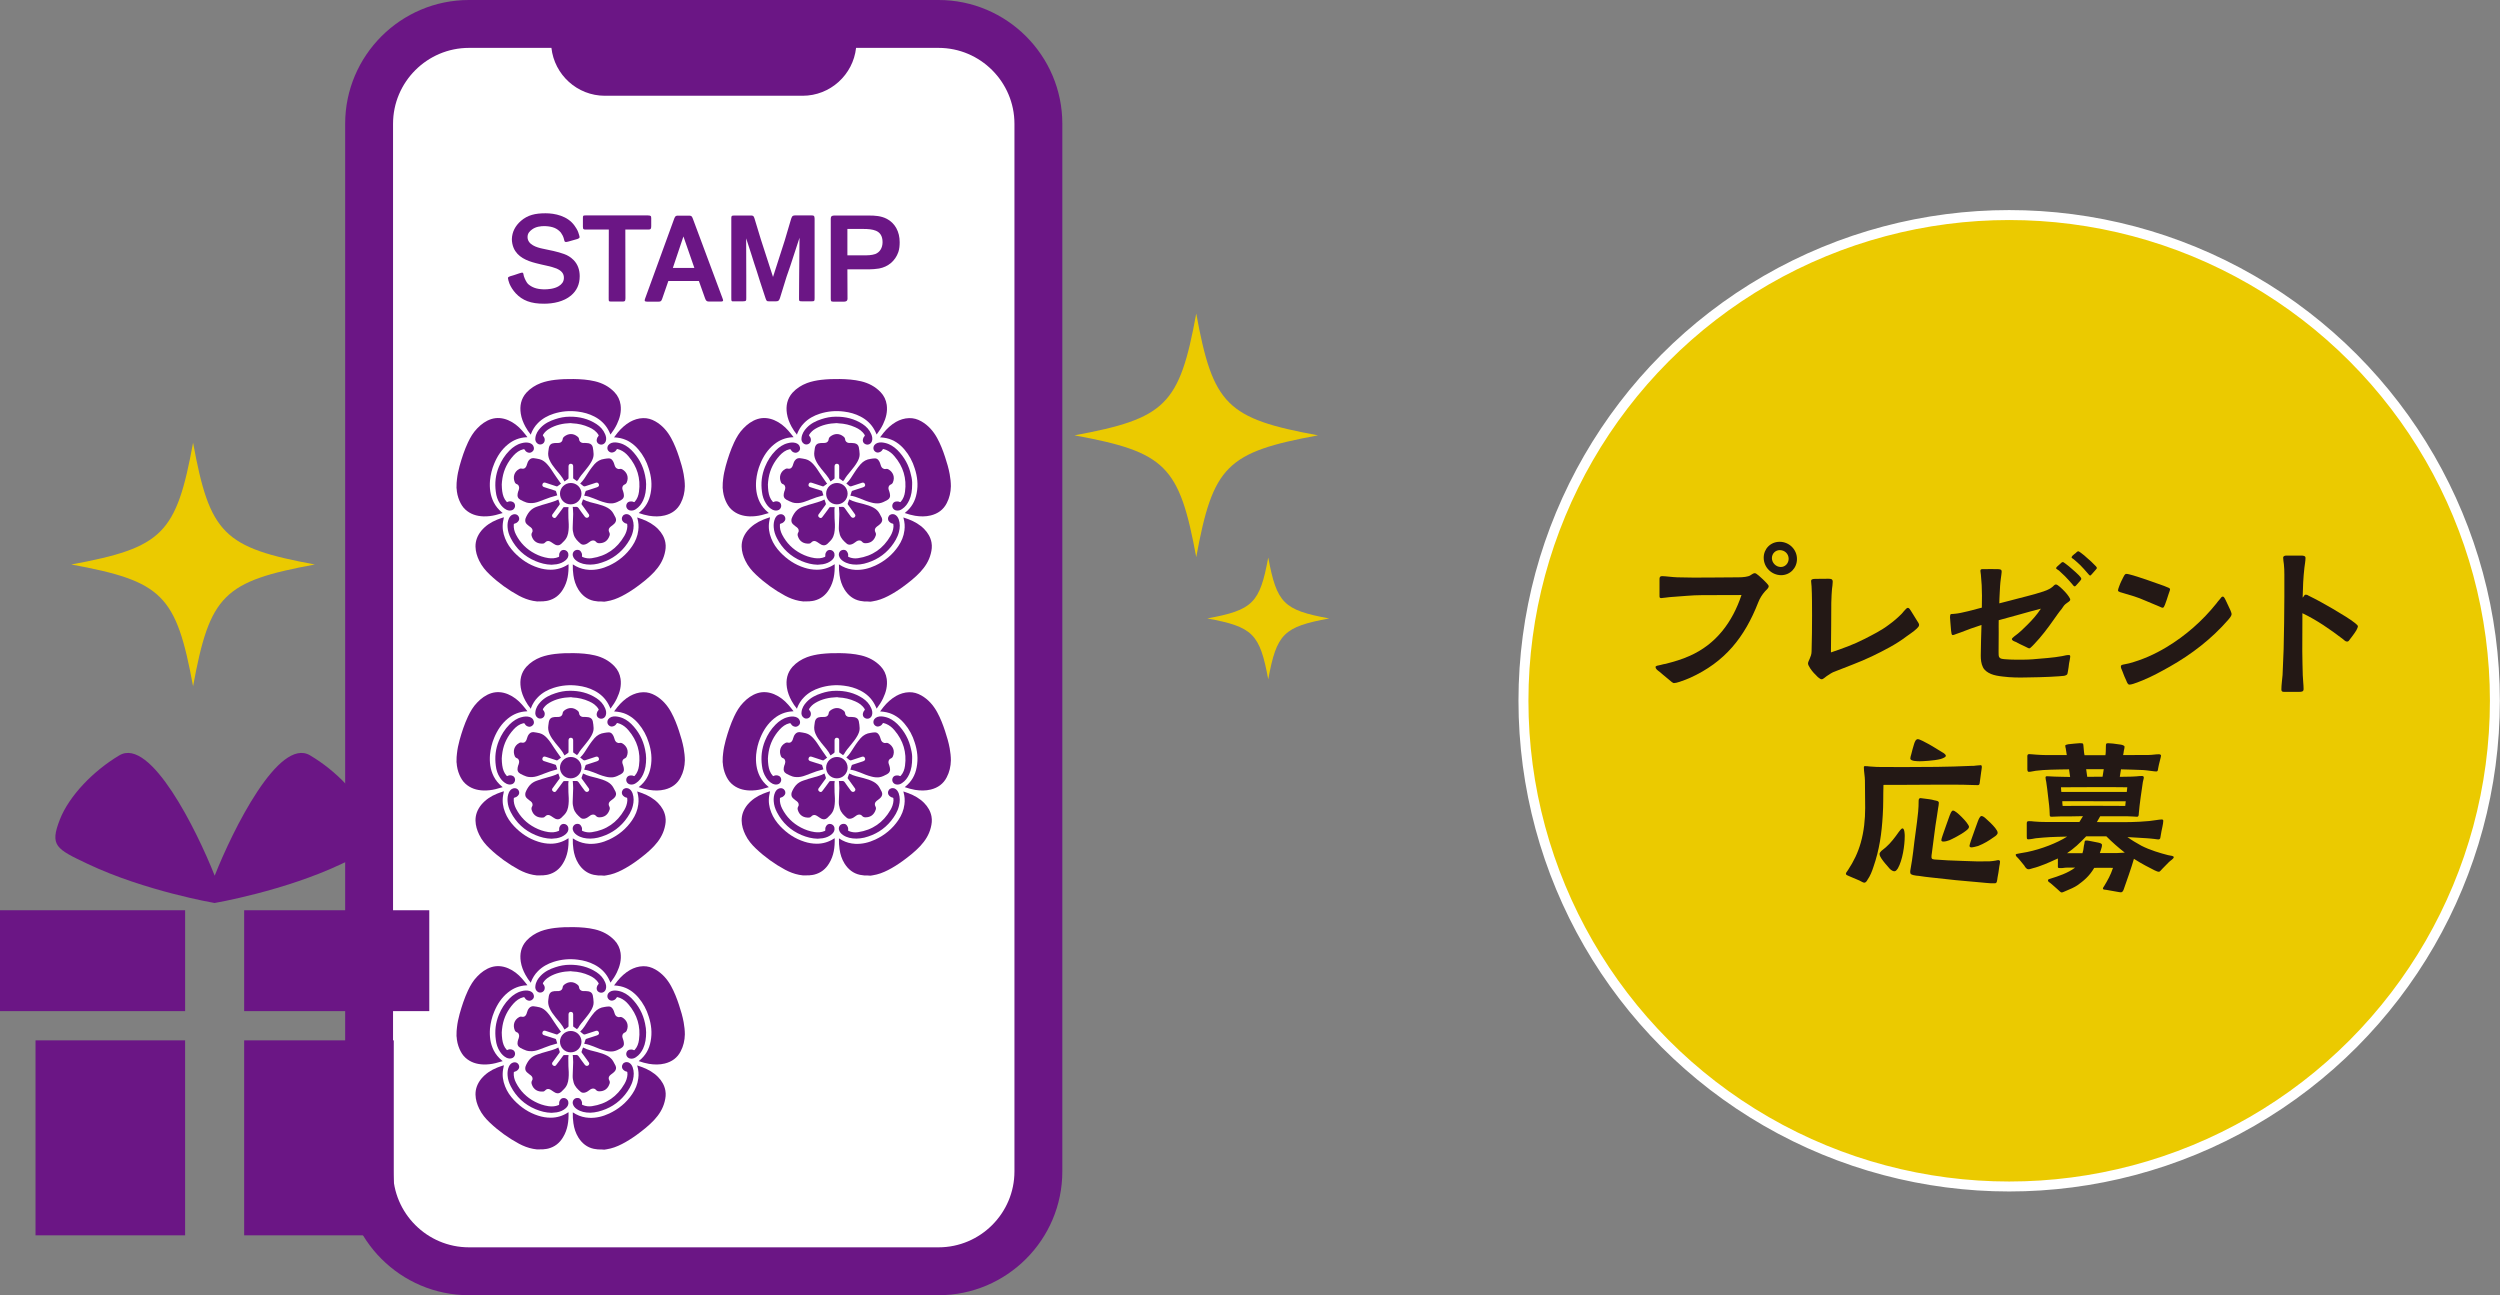 <?xml version="1.0" encoding="utf-8"?>
<!-- Generator: Adobe Illustrator 26.5.2, SVG Export Plug-In . SVG Version: 6.00 Build 0)  -->
<svg version="1.1" id="レイヤー_1" xmlns="http://www.w3.org/2000/svg" xmlns:xlink="http://www.w3.org/1999/xlink" x="0px"
	 y="0px" viewBox="0 0 210.41 109" style="enable-background:new 0 0 210.41 109;" xml:space="preserve">
<rect x="0" y="0" width="210.41" height="109" fill="#808080" stroke="none"/>
<style type="text/css">
	.st0{fill:#6B1685;}
	.st1{fill:#FFFFFF;}
	.st2{fill:#EBCA00;}
	.st3{fill:#EBCA00;stroke:#FFFFFF;stroke-width:0.838;stroke-miterlimit:10;}
	.st4{fill:#231815;}
</style>
<g>
	<g>
		<g>
			<g>
				<path class="st0" d="M78.99,0H39.47c-5.74,0-10.42,4.67-10.42,10.42v88.17c0,5.74,4.67,10.42,10.42,10.42h39.52
					c5.74,0,10.42-4.67,10.42-10.42V10.42C89.41,4.67,84.73,0,78.99,0z"/>
				<path class="st1" d="M78.99,104.98H39.47c-3.52,0-6.39-2.87-6.39-6.39V10.42c0-3.52,2.87-6.39,6.39-6.39h6.94
					c0.25,2.26,2.17,4.03,4.5,4.03h16.64c2.33,0,4.25-1.77,4.5-4.03h6.94c3.52,0,6.39,2.87,6.39,6.39v88.17
					C85.38,102.11,82.51,104.98,78.99,104.98z"/>
			</g>
		</g>
		<g>
			<g>
				<path class="st0" d="M43.41,24.69c-0.24-0.26-0.42-0.55-0.53-0.81c-0.07-0.18-0.13-0.41-0.13-0.48c0-0.09,0.13-0.12,0.19-0.15
					c0.11-0.03,0.52-0.15,0.75-0.24c0.11-0.03,0.2-0.07,0.29-0.06c0.07,0.01,0.07,0.13,0.11,0.29c0.08,0.26,0.24,0.55,0.35,0.66
					c0.32,0.28,0.7,0.43,1.27,0.45c0.38,0.02,0.96-0.04,1.32-0.27c0.24-0.15,0.42-0.35,0.43-0.68c0.01-0.41-0.24-0.63-0.62-0.8
					c-0.46-0.19-1.1-0.28-1.73-0.45c-0.79-0.2-1.55-0.52-1.88-1.28c-0.1-0.24-0.15-0.5-0.15-0.75c0.02-0.61,0.29-1.11,0.75-1.52
					c0.59-0.51,1.22-0.65,2.09-0.65c0.76,0,1.85,0.21,2.44,1.05c0.11,0.15,0.24,0.36,0.3,0.53c0.03,0.09,0.12,0.35,0.12,0.43
					c0,0.08-0.11,0.12-0.17,0.15l-0.74,0.21c-0.11,0.03-0.23,0.06-0.28,0.04c-0.09-0.01-0.09-0.11-0.14-0.29
					c-0.04-0.16-0.15-0.37-0.25-0.5c-0.3-0.34-0.65-0.51-1.32-0.54c-0.38-0.01-0.79,0.05-1.1,0.28c-0.2,0.15-0.38,0.32-0.38,0.64
					c0,0.65,0.79,0.88,1.28,0.98c0.54,0.11,1.26,0.25,1.8,0.45c0.29,0.1,0.56,0.27,0.79,0.5c0.36,0.36,0.52,0.84,0.52,1.36
					c0,0.71-0.26,1.23-0.73,1.63c-0.62,0.52-1.5,0.69-2.26,0.69C44.68,25.57,43.96,25.28,43.41,24.69z"/>
				<path class="st0" d="M51.23,25.11l0.01-5.79h-1.94c-0.19,0-0.24-0.02-0.24-0.25v-0.69c0-0.22,0-0.25,0.23-0.25h5.23
					c0.24,0.01,0.29,0.03,0.29,0.23v0.68c0,0.23-0.06,0.28-0.25,0.28h-1.93l0.01,5.78c0,0.26-0.07,0.28-0.28,0.28h-0.89
					C51.23,25.38,51.23,25.36,51.23,25.11z"/>
				<path class="st0" d="M54.26,25.29c0-0.06,0.01-0.1,0.06-0.23l2.44-6.7c0.08-0.21,0.18-0.21,0.32-0.21h0.9
					c0.18,0,0.25,0.02,0.33,0.25l2.49,6.68c0.03,0.09,0.06,0.16,0.06,0.2c0,0.08-0.08,0.1-0.22,0.1h-0.96
					c-0.19,0-0.26-0.05-0.34-0.27l-0.52-1.46h-2.57l-0.52,1.5c-0.07,0.19-0.11,0.24-0.32,0.24h-0.92
					C54.33,25.38,54.26,25.37,54.26,25.29z M58.44,22.55l-0.92-2.65l-0.89,2.65H58.44z"/>
				<path class="st0" d="M61.55,25.06v-6.69c0-0.2,0.03-0.23,0.24-0.23h1.36c0.21,0,0.27,0,0.34,0.21l0.55,1.81l1.02,3.15l0.98-3.05
					l0.55-1.86c0.08-0.26,0.19-0.27,0.35-0.27h1.34c0.19,0,0.28,0.01,0.28,0.28v6.68c0,0.25-0.02,0.27-0.26,0.27H67.5
					c-0.25,0-0.25-0.03-0.25-0.26l0.01-1.76c0.02-2.27,0.01-1.66,0.03-3.33l-0.5,1.53c-0.19,0.59-0.38,1.17-0.59,1.75
					c-0.11,0.33-0.38,1.24-0.56,1.81c-0.08,0.22-0.14,0.26-0.34,0.26h-0.57c-0.19,0-0.21-0.01-0.3-0.26
					c-0.3-0.88-0.68-2.09-0.74-2.29c-0.08-0.21-0.34-1.05-0.47-1.46c-0.12-0.37-0.36-1.1-0.42-1.29l0.01,3.15v1.85
					c0,0.24,0.01,0.3-0.28,0.3h-0.72C61.55,25.38,61.55,25.36,61.55,25.06z"/>
				<path class="st0" d="M69.92,25.11v-6.7c0-0.22,0.11-0.27,0.3-0.27h2.92c0.5,0,1.01,0.03,1.48,0.27c0.71,0.36,1.1,1.09,1.1,1.97
					c0,0.28-0.02,0.56-0.11,0.83c-0.26,0.75-0.86,1.25-1.63,1.39c-0.55,0.09-1.12,0.07-1.67,0.07h-0.99l0.01,2.46
					c0,0.21-0.13,0.26-0.32,0.26h-0.87C69.94,25.38,69.92,25.36,69.92,25.11z M72.69,21.49c0.33,0,0.65,0,0.98-0.11
					c0.38-0.15,0.61-0.52,0.61-1c0-0.54-0.23-0.82-0.56-0.96c-0.29-0.12-0.66-0.15-1.04-0.15h-1.36v2.22H72.69z"/>
			</g>
			<g>
				<path class="st0" d="M38.43,40.65c0.01-0.1,0.02-0.21,0.03-0.31c0.04-0.38,0.12-0.75,0.22-1.12c0.19-0.68,0.41-1.35,0.71-1.99
					c0.2-0.42,0.43-0.82,0.76-1.16c0.34-0.36,0.73-0.65,1.2-0.8c0.48-0.15,0.95-0.1,1.41,0.09c0.47,0.2,0.86,0.51,1.19,0.89
					c0.15,0.17,0.29,0.35,0.43,0.53c0,0.01-0.01,0.01-0.01,0.02c-0.02,0-0.05,0-0.07,0c-0.59,0.03-1.11,0.24-1.56,0.61
					c-0.53,0.43-0.89,0.99-1.15,1.62c-0.19,0.45-0.3,0.92-0.35,1.41c-0.05,0.64,0.02,1.25,0.31,1.83c0.17,0.34,0.41,0.62,0.7,0.86
					c0.01,0.01,0.03,0.02,0.06,0.05c-0.21,0.06-0.41,0.12-0.61,0.17c-0.33,0.08-0.67,0.12-1.01,0.11c-0.57-0.02-1.1-0.18-1.53-0.58
					c-0.22-0.2-0.37-0.46-0.49-0.73c-0.14-0.33-0.22-0.67-0.24-1.03c0-0.01-0.01-0.03-0.01-0.04C38.43,40.94,38.43,40.8,38.43,40.65
					z"/>
				<path class="st0" d="M45.2,50.62c-0.11-0.02-0.23-0.03-0.34-0.05c-0.42-0.08-0.8-0.23-1.18-0.43c-0.89-0.48-1.71-1.07-2.45-1.77
					c-0.36-0.34-0.68-0.72-0.9-1.18c-0.18-0.37-0.3-0.76-0.31-1.18c-0.01-0.5,0.17-0.94,0.48-1.33c0.36-0.43,0.81-0.73,1.33-0.94
					c0.17-0.07,0.35-0.13,0.53-0.19c0.02-0.01,0.03-0.01,0.05-0.01c-0.03,0.12-0.05,0.24-0.07,0.36c-0.08,0.49-0.01,0.96,0.17,1.41
					c0.17,0.44,0.43,0.82,0.76,1.17c0.57,0.6,1.24,1.05,2.03,1.3c0.34,0.11,0.69,0.17,1.05,0.17c0.52,0,1.01-0.15,1.44-0.43
					c0.02-0.01,0.03-0.02,0.05-0.03c0.01,0,0.01,0.01,0.01,0.01c0.02,0.74-0.07,1.45-0.46,2.09c-0.29,0.49-0.7,0.82-1.26,0.96
					c-0.11,0.03-0.22,0.04-0.34,0.05c-0.02,0-0.04,0.01-0.06,0.01C45.55,50.62,45.38,50.62,45.2,50.62z"/>
				<path class="st0" d="M50.33,50.62c-0.12-0.02-0.23-0.03-0.35-0.05c-0.57-0.12-0.99-0.46-1.3-0.95
					c-0.23-0.37-0.36-0.78-0.42-1.21c-0.04-0.29-0.06-0.58-0.05-0.88c0-0.01,0-0.02,0-0.03c0.09,0.05,0.18,0.11,0.27,0.16
					c0.34,0.18,0.71,0.28,1.1,0.3c0.59,0.03,1.15-0.11,1.69-0.36c0.79-0.37,1.45-0.91,1.94-1.64c0.27-0.4,0.45-0.83,0.51-1.31
					c0.05-0.35,0.02-0.69-0.07-1.02c-0.01-0.02-0.01-0.04-0.02-0.08c0.15,0.05,0.29,0.1,0.43,0.15c0.5,0.19,0.96,0.45,1.33,0.83
					c0.31,0.32,0.53,0.69,0.61,1.13c0.06,0.32,0.02,0.63-0.06,0.94c-0.15,0.6-0.47,1.1-0.89,1.55c-0.44,0.47-0.95,0.87-1.47,1.25
					c-0.4,0.29-0.81,0.55-1.24,0.77c-0.41,0.21-0.83,0.37-1.29,0.44c-0.06,0.01-0.13,0.02-0.19,0.03
					C50.68,50.62,50.51,50.62,50.33,50.62z"/>
				<path class="st0" d="M51.68,36.81c0.1-0.14,0.19-0.26,0.29-0.38c0.3-0.37,0.64-0.68,1.05-0.92c0.34-0.19,0.71-0.31,1.11-0.32
					c0.37-0.01,0.7,0.09,1.02,0.27c0.58,0.33,1.01,0.82,1.33,1.4c0.28,0.51,0.49,1.05,0.67,1.6c0.16,0.48,0.3,0.96,0.39,1.45
					c0.06,0.34,0.1,0.68,0.1,1.02c-0.01,0.5-0.12,0.98-0.35,1.42c-0.28,0.55-0.74,0.88-1.34,1.03c-0.44,0.11-0.88,0.1-1.32,0.03
					c-0.29-0.05-0.58-0.13-0.87-0.23c0.02-0.02,0.03-0.03,0.04-0.04c0.53-0.42,0.84-0.97,0.96-1.63c0.14-0.71,0.06-1.4-0.16-2.08
					c-0.18-0.59-0.47-1.13-0.87-1.6c-0.4-0.47-0.89-0.81-1.5-0.95c-0.16-0.04-0.33-0.05-0.5-0.07
					C51.73,36.82,51.71,36.82,51.68,36.81z"/>
				<path class="st0" d="M44.68,36.59c-0.18-0.22-0.33-0.44-0.46-0.68c-0.19-0.35-0.33-0.71-0.39-1.1c-0.1-0.65,0.02-1.25,0.47-1.76
					c0.34-0.37,0.75-0.63,1.22-0.81c0.38-0.14,0.78-0.22,1.18-0.27c0.53-0.06,1.05-0.08,1.58-0.07c0.6,0.01,1.2,0.05,1.79,0.19
					c0.63,0.15,1.19,0.44,1.64,0.91c0.29,0.3,0.46,0.66,0.52,1.07c0.08,0.58-0.06,1.12-0.31,1.64c-0.14,0.29-0.31,0.56-0.51,0.82
					c-0.01,0.01-0.02,0.03-0.03,0.04c-0.06-0.13-0.11-0.26-0.18-0.38c-0.27-0.5-0.67-0.87-1.17-1.13c-0.44-0.23-0.91-0.36-1.4-0.42
					c-0.69-0.09-1.37-0.03-2.03,0.18c-0.5,0.16-0.96,0.41-1.33,0.79c-0.26,0.26-0.45,0.57-0.58,0.91
					C44.69,36.55,44.69,36.57,44.68,36.59z"/>
				<path class="st0" d="M47.22,40.7c-0.1,0.08-0.2,0.16-0.31,0.23c-0.02,0.01-0.05,0.01-0.08,0c-0.3-0.1-0.61-0.2-0.91-0.3
					c-0.15-0.05-0.24,0.01-0.27,0.15c-0.02,0.09,0.02,0.17,0.12,0.21c0.1,0.04,0.2,0.07,0.31,0.1c0.22,0.07,0.44,0.14,0.66,0.21
					c0.03,0.01,0.05,0.03,0.06,0.06c0.03,0.12,0.07,0.23,0.1,0.33c-0.2,0.06-0.4,0.11-0.59,0.17c-0.32,0.11-0.63,0.24-0.94,0.35
					c-0.24,0.09-0.5,0.15-0.76,0.13c-0.1-0.01-0.21-0.01-0.31-0.05c-0.17-0.06-0.35-0.14-0.51-0.23c-0.2-0.11-0.27-0.29-0.22-0.53
					c0.02-0.1,0.05-0.2,0.09-0.29c0.03-0.1,0.05-0.2,0.01-0.31c-0.03-0.09-0.08-0.15-0.17-0.18c-0.09-0.03-0.15-0.1-0.18-0.18
					c-0.17-0.43-0.04-0.87,0.38-1.1c0.06-0.03,0.13-0.05,0.2-0.03c0.16,0.04,0.29-0.01,0.37-0.15c0.04-0.06,0.06-0.13,0.08-0.2
					c0.04-0.14,0.09-0.27,0.19-0.38c0.1-0.11,0.22-0.16,0.37-0.15c0.17,0.02,0.34,0.05,0.51,0.09c0.27,0.07,0.47,0.24,0.65,0.44
					c0.22,0.24,0.38,0.51,0.56,0.78c0.14,0.22,0.3,0.43,0.45,0.65C47.11,40.59,47.17,40.64,47.22,40.7z"/>
				<path class="st0" d="M48.57,40.5c-0.11-0.07-0.21-0.14-0.31-0.22c-0.02-0.01-0.02-0.04-0.02-0.06c0-0.32,0-0.65,0-0.97
					c0-0.12-0.05-0.19-0.14-0.21c-0.14-0.04-0.25,0.05-0.25,0.2c0,0.33,0,0.65,0,0.98c0,0.05-0.01,0.07-0.05,0.1
					c-0.1,0.06-0.19,0.13-0.29,0.2c-0.19-0.4-0.5-0.71-0.77-1.05c-0.19-0.24-0.37-0.48-0.49-0.76c-0.1-0.23-0.14-0.46-0.1-0.71
					c0.02-0.1,0.02-0.19,0.04-0.29c0.05-0.27,0.2-0.4,0.47-0.42c0.13-0.01,0.25,0,0.38-0.01c0.19-0.02,0.3-0.14,0.32-0.33
					c0.01-0.09,0.06-0.15,0.12-0.2c0.35-0.28,0.77-0.3,1.13,0c0.08,0.06,0.12,0.14,0.13,0.24c0.01,0.15,0.14,0.27,0.3,0.29
					c0.06,0.01,0.13,0,0.19,0c0.11,0.01,0.22,0.01,0.32,0.03c0.18,0.04,0.3,0.15,0.34,0.33c0.04,0.19,0.06,0.39,0.07,0.58
					c0.01,0.23-0.08,0.45-0.19,0.65c-0.16,0.29-0.37,0.54-0.58,0.8c-0.19,0.23-0.39,0.46-0.53,0.72
					C48.61,40.41,48.59,40.45,48.57,40.5z"/>
				<path class="st0" d="M49.17,41.72c0.04-0.12,0.07-0.24,0.11-0.36c0.01-0.02,0.03-0.04,0.05-0.05c0.31-0.1,0.61-0.2,0.92-0.3
					c0.16-0.05,0.21-0.17,0.13-0.3c-0.05-0.08-0.12-0.11-0.23-0.08c-0.29,0.09-0.59,0.19-0.88,0.29c-0.08,0.03-0.14,0.02-0.21-0.04
					c-0.07-0.07-0.15-0.12-0.23-0.18c0.28-0.27,0.47-0.6,0.67-0.91c0.1-0.16,0.21-0.31,0.32-0.46c0.07-0.09,0.15-0.18,0.22-0.27
					c0.23-0.25,0.5-0.4,0.84-0.44c0.12-0.02,0.24-0.04,0.37-0.04c0.13,0,0.23,0.07,0.3,0.17c0.09,0.12,0.14,0.27,0.18,0.41
					c0.03,0.11,0.09,0.21,0.19,0.27c0.07,0.04,0.15,0.06,0.23,0.04c0.08-0.02,0.15-0.01,0.22,0.03c0.4,0.23,0.57,0.66,0.38,1.1
					c-0.03,0.08-0.09,0.14-0.18,0.18c-0.17,0.07-0.24,0.27-0.16,0.47c0.04,0.11,0.07,0.21,0.09,0.32c0.05,0.24-0.03,0.41-0.24,0.53
					c-0.21,0.11-0.43,0.23-0.67,0.26c-0.22,0.02-0.43,0-0.64-0.06c-0.34-0.08-0.66-0.22-0.98-0.35
					C49.71,41.85,49.45,41.75,49.17,41.72z"/>
				<path class="st0" d="M46.99,42.04c0.04,0.12,0.09,0.24,0.12,0.36c0.01,0.02-0.01,0.06-0.02,0.08c-0.18,0.26-0.37,0.51-0.56,0.77
					c-0.01,0.02-0.02,0.03-0.04,0.05c-0.05,0.1-0.03,0.18,0.06,0.25c0.09,0.07,0.18,0.07,0.25-0.02c0.1-0.12,0.19-0.25,0.28-0.37
					c0.11-0.15,0.22-0.3,0.33-0.45c0.01-0.02,0.05-0.03,0.07-0.03c0.12,0,0.24,0,0.37,0c-0.01,0.08-0.02,0.15-0.02,0.22
					c0,0.24,0,0.48,0.01,0.71c0.02,0.34,0.05,0.68,0.01,1.03c-0.03,0.34-0.13,0.66-0.39,0.91c-0.08,0.08-0.15,0.16-0.23,0.23
					c-0.15,0.13-0.31,0.15-0.49,0.07c-0.12-0.06-0.22-0.14-0.33-0.21c-0.05-0.03-0.11-0.07-0.17-0.09c-0.13-0.04-0.25-0.01-0.35,0.1
					c-0.05,0.06-0.12,0.1-0.2,0.1c-0.42,0.03-0.8-0.16-0.94-0.63c-0.03-0.1-0.03-0.2,0.03-0.3c0.09-0.14,0.04-0.32-0.1-0.43
					c-0.09-0.07-0.19-0.13-0.27-0.21c-0.1-0.08-0.19-0.18-0.2-0.32c-0.01-0.07,0-0.15,0.02-0.22c0.08-0.21,0.19-0.41,0.34-0.59
					c0.17-0.2,0.39-0.33,0.63-0.41c0.27-0.1,0.55-0.18,0.84-0.26C46.37,42.27,46.7,42.2,46.99,42.04z"/>
				<path class="st0" d="M48.2,42.66c0.09,0,0.18,0.01,0.26,0c0.11-0.01,0.17,0.02,0.24,0.11c0.16,0.24,0.33,0.46,0.5,0.69
					c0.01,0.01,0.02,0.03,0.03,0.04c0.1,0.12,0.26,0.11,0.34-0.03c0.04-0.08,0.02-0.14-0.03-0.21c-0.12-0.17-0.24-0.33-0.36-0.5
					c-0.07-0.1-0.14-0.2-0.22-0.3c-0.02-0.03-0.02-0.06-0.01-0.09c0.04-0.11,0.08-0.22,0.12-0.34c0.38,0.21,0.8,0.28,1.21,0.39
					c0.3,0.08,0.59,0.17,0.86,0.32c0.21,0.12,0.38,0.28,0.49,0.49c0.06,0.11,0.13,0.23,0.18,0.34c0.08,0.18,0.04,0.35-0.09,0.49
					c-0.09,0.09-0.19,0.17-0.29,0.24c-0.1,0.08-0.19,0.16-0.2,0.3c0,0.06,0.01,0.13,0.04,0.18c0.06,0.1,0.07,0.21,0.03,0.31
					c-0.14,0.41-0.43,0.63-0.86,0.63c-0.11,0-0.21-0.03-0.29-0.13c-0.08-0.1-0.22-0.13-0.36-0.08c-0.06,0.02-0.12,0.06-0.17,0.1
					c-0.12,0.09-0.23,0.17-0.37,0.21c-0.13,0.04-0.27,0.03-0.37-0.05c-0.26-0.22-0.5-0.45-0.6-0.79c-0.06-0.2-0.09-0.4-0.08-0.61
					c0.01-0.37,0.03-0.74,0.04-1.11c0-0.18-0.02-0.37-0.03-0.55C48.21,42.71,48.2,42.7,48.2,42.66z"/>
				<path class="st0" d="M46.42,47.53c-0.48-0.01-0.93-0.13-1.36-0.31c-0.92-0.39-1.61-1.03-2.07-1.92
					c-0.15-0.29-0.25-0.59-0.27-0.92c-0.02-0.26,0.01-0.51,0.11-0.74c0.08-0.17,0.19-0.3,0.38-0.35c0.18-0.05,0.36,0.03,0.44,0.18
					c0.09,0.16,0.06,0.33-0.08,0.46c-0.07,0.07-0.16,0.12-0.26,0.14c-0.05,0.01-0.07,0.03-0.07,0.08c-0.02,0.3,0.05,0.58,0.19,0.85
					c0.36,0.7,0.89,1.23,1.58,1.59c0.36,0.19,0.74,0.32,1.14,0.38c0.29,0.04,0.58,0.03,0.86-0.09c0.04-0.02,0.06-0.04,0.05-0.08
					c-0.01-0.11,0-0.21,0.06-0.31c0.08-0.16,0.22-0.23,0.39-0.2c0.15,0.02,0.29,0.15,0.32,0.31c0.04,0.22-0.05,0.39-0.2,0.53
					c-0.22,0.2-0.49,0.31-0.78,0.36C46.71,47.5,46.56,47.51,46.42,47.53z"/>
				<path class="st0" d="M49.68,47.52c-0.43,0-0.8-0.08-1.13-0.3c-0.16-0.11-0.29-0.25-0.34-0.45c-0.06-0.28,0.15-0.52,0.44-0.49
					c0.14,0.01,0.22,0.1,0.28,0.22c0.05,0.09,0.07,0.19,0.05,0.3c-0.01,0.04,0.01,0.06,0.05,0.08c0.25,0.11,0.52,0.14,0.78,0.1
					c1.22-0.18,2.13-0.82,2.74-1.88c0.14-0.24,0.23-0.5,0.25-0.78c0-0.06-0.01-0.13-0.01-0.19c0-0.04-0.03-0.05-0.06-0.06
					c-0.11-0.02-0.2-0.07-0.28-0.15c-0.14-0.14-0.15-0.33-0.04-0.49c0.1-0.15,0.31-0.2,0.48-0.13c0.18,0.08,0.28,0.23,0.35,0.41
					c0.12,0.35,0.11,0.7,0.02,1.06c-0.12,0.47-0.37,0.87-0.67,1.25c-0.59,0.73-1.35,1.19-2.26,1.42
					C50.12,47.49,49.88,47.52,49.68,47.52z"/>
				<path class="st0" d="M42.23,40.78c0.01,0.42,0.04,0.74,0.16,1.05c0.06,0.15,0.14,0.28,0.25,0.4c0.03,0.04,0.06,0.03,0.09,0.01
					c0.12-0.06,0.25-0.06,0.37-0.02c0.16,0.05,0.24,0.17,0.25,0.33c0.01,0.14-0.07,0.3-0.21,0.37c-0.17,0.08-0.33,0.06-0.5-0.01
					c-0.24-0.12-0.42-0.3-0.56-0.52c-0.2-0.3-0.31-0.64-0.35-1c-0.1-0.73-0.02-1.43,0.26-2.11c0.21-0.51,0.5-0.97,0.89-1.36
					c0.29-0.29,0.62-0.52,1.02-0.62c0.22-0.06,0.44-0.08,0.66-0.02c0.19,0.06,0.33,0.17,0.37,0.38c0.03,0.15-0.02,0.27-0.14,0.36
					c-0.11,0.09-0.24,0.11-0.37,0.06c-0.11-0.04-0.2-0.11-0.25-0.22c-0.03-0.05-0.06-0.06-0.12-0.05c-0.34,0.08-0.6,0.28-0.83,0.53
					c-0.49,0.54-0.81,1.17-0.93,1.89C42.25,40.43,42.24,40.65,42.23,40.78z"/>
				<path class="st0" d="M48.02,35.61c-0.63,0.02-1.25,0.15-1.8,0.48c-0.2,0.12-0.38,0.28-0.51,0.49c-0.03,0.05-0.03,0.08,0.01,0.12
					c0.1,0.11,0.15,0.25,0.12,0.4c-0.04,0.27-0.37,0.4-0.59,0.24c-0.17-0.12-0.22-0.3-0.19-0.49c0.04-0.34,0.21-0.61,0.44-0.85
					c0.34-0.36,0.77-0.57,1.23-0.72c0.39-0.13,0.79-0.21,1.21-0.21c0.81-0.01,1.57,0.17,2.26,0.62c0.32,0.21,0.58,0.49,0.73,0.85
					c0.08,0.19,0.12,0.38,0.06,0.58c-0.08,0.27-0.37,0.38-0.6,0.24c-0.14-0.08-0.2-0.23-0.16-0.4c0.02-0.09,0.06-0.18,0.13-0.25
					c0.04-0.04,0.04-0.07,0.01-0.11c-0.19-0.31-0.47-0.5-0.79-0.64c-0.44-0.2-0.91-0.31-1.4-0.33
					C48.12,35.62,48.07,35.62,48.02,35.61z"/>
				<path class="st0" d="M54.38,40.75c0,0.51-0.06,0.95-0.25,1.36c-0.14,0.3-0.33,0.56-0.61,0.74c-0.15,0.1-0.31,0.15-0.5,0.11
					c-0.25-0.06-0.38-0.31-0.28-0.54c0.05-0.12,0.15-0.19,0.28-0.21c0.11-0.02,0.21-0.01,0.31,0.04c0.05,0.02,0.07,0.01,0.1-0.03
					c0.21-0.24,0.31-0.53,0.35-0.84c0.15-1.12-0.15-2.11-0.88-2.97c-0.2-0.24-0.43-0.43-0.72-0.55c-0.06-0.02-0.13-0.04-0.19-0.06
					c-0.05-0.02-0.08,0-0.1,0.04c-0.07,0.13-0.18,0.21-0.33,0.24c-0.21,0.05-0.43-0.13-0.44-0.34c-0.01-0.21,0.12-0.38,0.34-0.46
					c0.21-0.07,0.42-0.05,0.64,0c0.4,0.09,0.74,0.31,1.03,0.59c0.6,0.6,0.99,1.31,1.16,2.14C54.35,40.27,54.38,40.54,54.38,40.75z"
					/>
				<path class="st0" d="M48.03,42.45c-0.5,0-0.9-0.4-0.9-0.9c0-0.5,0.41-0.9,0.91-0.9c0.5,0,0.9,0.4,0.9,0.91
					C48.93,42.05,48.53,42.45,48.03,42.45z"/>
			</g>
			<g>
				<path class="st0" d="M60.83,40.65c0.01-0.1,0.02-0.21,0.03-0.31c0.04-0.38,0.12-0.75,0.22-1.12c0.19-0.68,0.41-1.35,0.71-1.99
					c0.2-0.42,0.43-0.82,0.76-1.16c0.34-0.36,0.73-0.65,1.2-0.8c0.48-0.15,0.95-0.1,1.41,0.09c0.47,0.2,0.86,0.51,1.19,0.89
					c0.15,0.17,0.29,0.35,0.43,0.53c0,0.01-0.01,0.01-0.01,0.02c-0.02,0-0.05,0-0.07,0c-0.59,0.03-1.11,0.24-1.56,0.61
					c-0.53,0.43-0.89,0.99-1.15,1.62c-0.19,0.45-0.3,0.92-0.35,1.41c-0.05,0.64,0.02,1.25,0.31,1.83c0.17,0.34,0.41,0.62,0.7,0.86
					c0.01,0.01,0.03,0.02,0.06,0.05c-0.21,0.06-0.41,0.12-0.61,0.17c-0.33,0.08-0.67,0.12-1.01,0.11c-0.57-0.02-1.1-0.18-1.53-0.58
					c-0.22-0.2-0.37-0.46-0.49-0.73c-0.14-0.33-0.22-0.67-0.24-1.03c0-0.01-0.01-0.03-0.01-0.04C60.83,40.94,60.83,40.8,60.83,40.65
					z"/>
				<path class="st0" d="M67.6,50.62c-0.11-0.02-0.23-0.03-0.34-0.05c-0.42-0.08-0.8-0.23-1.18-0.43c-0.89-0.48-1.71-1.07-2.45-1.77
					c-0.36-0.34-0.68-0.72-0.9-1.18c-0.18-0.37-0.3-0.76-0.31-1.18c-0.01-0.5,0.17-0.94,0.48-1.33c0.36-0.43,0.81-0.73,1.33-0.94
					c0.17-0.07,0.35-0.13,0.53-0.19c0.02-0.01,0.03-0.01,0.05-0.01c-0.03,0.12-0.05,0.24-0.07,0.36c-0.08,0.49-0.01,0.96,0.17,1.41
					c0.17,0.44,0.43,0.82,0.76,1.17c0.57,0.6,1.24,1.05,2.03,1.3c0.34,0.11,0.69,0.17,1.05,0.17c0.52,0,1.01-0.15,1.44-0.43
					c0.02-0.01,0.03-0.02,0.05-0.03c0.01,0,0.01,0.01,0.01,0.01c0.02,0.74-0.07,1.45-0.46,2.09c-0.29,0.49-0.7,0.82-1.26,0.96
					c-0.11,0.03-0.22,0.04-0.34,0.05c-0.02,0-0.04,0.01-0.06,0.01C67.95,50.62,67.78,50.62,67.6,50.62z"/>
				<path class="st0" d="M72.73,50.62c-0.12-0.02-0.23-0.03-0.35-0.05c-0.57-0.12-0.99-0.46-1.3-0.95
					c-0.23-0.37-0.36-0.78-0.42-1.21c-0.04-0.29-0.06-0.58-0.05-0.88c0-0.01,0-0.02,0-0.03c0.09,0.05,0.18,0.11,0.27,0.16
					c0.34,0.18,0.71,0.28,1.1,0.3c0.59,0.03,1.15-0.11,1.69-0.36c0.79-0.37,1.45-0.91,1.94-1.64c0.27-0.4,0.45-0.83,0.51-1.31
					c0.05-0.35,0.02-0.69-0.07-1.02c-0.01-0.02-0.01-0.04-0.02-0.08c0.15,0.05,0.29,0.1,0.43,0.15c0.5,0.19,0.96,0.45,1.33,0.83
					c0.31,0.32,0.53,0.69,0.61,1.13c0.06,0.32,0.02,0.63-0.06,0.94c-0.15,0.6-0.47,1.1-0.89,1.55c-0.44,0.47-0.95,0.87-1.47,1.25
					c-0.4,0.29-0.81,0.55-1.24,0.77c-0.41,0.21-0.83,0.37-1.29,0.44c-0.06,0.01-0.13,0.02-0.19,0.03
					C73.08,50.62,72.9,50.62,72.73,50.62z"/>
				<path class="st0" d="M74.07,36.81c0.1-0.14,0.19-0.26,0.29-0.38c0.3-0.37,0.64-0.68,1.05-0.92c0.34-0.19,0.71-0.31,1.11-0.32
					c0.37-0.01,0.7,0.09,1.02,0.27c0.58,0.33,1.01,0.82,1.33,1.4c0.28,0.51,0.49,1.05,0.67,1.6c0.16,0.48,0.3,0.96,0.39,1.45
					c0.06,0.34,0.1,0.68,0.1,1.02c-0.01,0.5-0.12,0.98-0.35,1.42c-0.28,0.55-0.74,0.88-1.34,1.03c-0.44,0.11-0.88,0.1-1.32,0.03
					c-0.29-0.05-0.58-0.13-0.87-0.23c0.02-0.02,0.03-0.03,0.04-0.04c0.53-0.42,0.84-0.97,0.96-1.63c0.14-0.71,0.06-1.4-0.16-2.08
					c-0.18-0.59-0.47-1.13-0.87-1.6c-0.4-0.47-0.89-0.81-1.5-0.95c-0.16-0.04-0.33-0.05-0.5-0.07
					C74.12,36.82,74.11,36.82,74.07,36.81z"/>
				<path class="st0" d="M67.08,36.59c-0.18-0.22-0.33-0.44-0.46-0.68c-0.19-0.35-0.33-0.71-0.39-1.1c-0.1-0.65,0.02-1.25,0.47-1.76
					c0.34-0.37,0.75-0.63,1.22-0.81c0.38-0.14,0.78-0.22,1.18-0.27c0.53-0.06,1.05-0.08,1.58-0.07c0.6,0.01,1.2,0.05,1.79,0.19
					c0.63,0.15,1.19,0.44,1.64,0.91c0.29,0.3,0.46,0.66,0.52,1.07c0.08,0.58-0.06,1.12-0.31,1.64c-0.14,0.29-0.31,0.56-0.51,0.82
					c-0.01,0.01-0.02,0.03-0.03,0.04c-0.06-0.13-0.11-0.26-0.18-0.38c-0.27-0.5-0.67-0.87-1.17-1.13c-0.44-0.23-0.91-0.36-1.4-0.42
					c-0.69-0.09-1.37-0.03-2.03,0.18c-0.5,0.16-0.96,0.41-1.33,0.79c-0.26,0.26-0.45,0.57-0.58,0.91
					C67.09,36.55,67.09,36.57,67.08,36.59z"/>
				<path class="st0" d="M69.62,40.7c-0.1,0.08-0.2,0.16-0.31,0.23c-0.02,0.01-0.05,0.01-0.08,0c-0.3-0.1-0.61-0.2-0.91-0.3
					c-0.15-0.05-0.24,0.01-0.27,0.15c-0.02,0.09,0.02,0.17,0.12,0.21c0.1,0.04,0.2,0.07,0.31,0.1c0.22,0.07,0.44,0.14,0.66,0.21
					c0.03,0.01,0.05,0.03,0.06,0.06c0.03,0.12,0.07,0.23,0.1,0.33c-0.2,0.06-0.4,0.11-0.59,0.17c-0.32,0.11-0.63,0.24-0.94,0.35
					c-0.24,0.09-0.5,0.15-0.76,0.13c-0.1-0.01-0.21-0.01-0.31-0.05c-0.17-0.06-0.35-0.14-0.51-0.23c-0.2-0.11-0.27-0.29-0.22-0.53
					c0.02-0.1,0.05-0.2,0.09-0.29c0.03-0.1,0.05-0.2,0.01-0.31c-0.03-0.09-0.08-0.15-0.17-0.18c-0.09-0.03-0.15-0.1-0.18-0.18
					c-0.17-0.43-0.04-0.87,0.38-1.1c0.06-0.03,0.13-0.05,0.2-0.03c0.16,0.04,0.29-0.01,0.37-0.15c0.04-0.06,0.06-0.13,0.08-0.2
					c0.04-0.14,0.09-0.27,0.19-0.38c0.1-0.11,0.22-0.16,0.37-0.15c0.17,0.02,0.34,0.05,0.51,0.09c0.27,0.07,0.47,0.24,0.65,0.44
					c0.22,0.24,0.38,0.51,0.56,0.78c0.14,0.22,0.3,0.43,0.45,0.65C69.51,40.59,69.56,40.64,69.62,40.7z"/>
				<path class="st0" d="M70.96,40.5c-0.11-0.07-0.21-0.14-0.31-0.22c-0.02-0.01-0.02-0.04-0.02-0.06c0-0.32,0-0.65,0-0.97
					c0-0.12-0.05-0.19-0.14-0.21c-0.14-0.04-0.25,0.05-0.25,0.2c0,0.33,0,0.65,0,0.98c0,0.05-0.01,0.07-0.05,0.1
					c-0.1,0.06-0.19,0.13-0.29,0.2c-0.19-0.4-0.5-0.71-0.77-1.05c-0.19-0.24-0.37-0.48-0.49-0.76c-0.1-0.23-0.14-0.46-0.1-0.71
					c0.02-0.1,0.02-0.19,0.04-0.29c0.05-0.27,0.2-0.4,0.47-0.42c0.13-0.01,0.25,0,0.38-0.01c0.19-0.02,0.3-0.14,0.32-0.33
					c0.01-0.09,0.06-0.15,0.12-0.2c0.35-0.28,0.77-0.3,1.13,0c0.08,0.06,0.12,0.14,0.13,0.24c0.01,0.15,0.14,0.27,0.3,0.29
					c0.06,0.01,0.13,0,0.19,0c0.11,0.01,0.22,0.01,0.32,0.03c0.18,0.04,0.3,0.15,0.34,0.33c0.04,0.19,0.06,0.39,0.07,0.58
					c0.01,0.23-0.08,0.45-0.19,0.65c-0.16,0.29-0.37,0.54-0.58,0.8c-0.19,0.23-0.39,0.46-0.53,0.72
					C71.01,40.41,70.99,40.45,70.96,40.5z"/>
				<path class="st0" d="M71.57,41.72c0.04-0.12,0.07-0.24,0.11-0.36c0.01-0.02,0.03-0.04,0.05-0.05c0.31-0.1,0.61-0.2,0.92-0.3
					c0.16-0.05,0.21-0.17,0.13-0.3c-0.05-0.08-0.12-0.11-0.23-0.08c-0.29,0.09-0.59,0.19-0.88,0.29c-0.08,0.03-0.14,0.02-0.21-0.04
					c-0.07-0.07-0.15-0.12-0.23-0.18c0.28-0.27,0.47-0.6,0.67-0.91c0.1-0.16,0.21-0.31,0.32-0.46c0.07-0.09,0.15-0.18,0.22-0.27
					c0.23-0.25,0.5-0.4,0.84-0.44c0.12-0.02,0.24-0.04,0.37-0.04c0.13,0,0.23,0.07,0.3,0.17c0.09,0.12,0.14,0.27,0.18,0.41
					c0.03,0.11,0.09,0.21,0.19,0.27c0.07,0.04,0.15,0.06,0.23,0.04c0.08-0.02,0.15-0.01,0.22,0.03c0.4,0.23,0.57,0.66,0.38,1.1
					c-0.03,0.08-0.09,0.14-0.18,0.18c-0.17,0.07-0.24,0.27-0.16,0.47c0.04,0.11,0.07,0.21,0.09,0.32c0.05,0.24-0.03,0.41-0.24,0.53
					c-0.21,0.11-0.43,0.23-0.67,0.26c-0.22,0.02-0.43,0-0.64-0.06c-0.34-0.08-0.66-0.22-0.98-0.35
					C72.11,41.85,71.85,41.75,71.57,41.72z"/>
				<path class="st0" d="M69.39,42.04c0.04,0.12,0.09,0.24,0.12,0.36c0.01,0.02-0.01,0.06-0.02,0.08c-0.18,0.26-0.37,0.51-0.56,0.77
					c-0.01,0.02-0.02,0.03-0.04,0.05c-0.05,0.1-0.03,0.18,0.06,0.25c0.09,0.07,0.18,0.07,0.25-0.02c0.1-0.12,0.19-0.25,0.28-0.37
					c0.11-0.15,0.22-0.3,0.33-0.45c0.01-0.02,0.05-0.03,0.07-0.03c0.12,0,0.24,0,0.37,0c-0.01,0.08-0.02,0.15-0.02,0.22
					c0,0.24,0,0.48,0.01,0.71c0.02,0.34,0.05,0.68,0.01,1.03c-0.03,0.34-0.13,0.66-0.39,0.91c-0.08,0.08-0.15,0.16-0.23,0.23
					c-0.15,0.13-0.31,0.15-0.49,0.07c-0.12-0.06-0.22-0.14-0.33-0.21c-0.05-0.03-0.11-0.07-0.17-0.09c-0.13-0.04-0.25-0.01-0.35,0.1
					c-0.05,0.06-0.12,0.1-0.2,0.1c-0.42,0.03-0.8-0.16-0.94-0.63c-0.03-0.1-0.03-0.2,0.03-0.3c0.09-0.14,0.04-0.32-0.1-0.43
					c-0.09-0.07-0.19-0.13-0.27-0.21c-0.1-0.08-0.19-0.18-0.2-0.32c-0.01-0.07,0-0.15,0.02-0.22c0.08-0.21,0.19-0.41,0.34-0.59
					c0.17-0.2,0.39-0.33,0.63-0.41c0.27-0.1,0.55-0.18,0.84-0.26C68.77,42.27,69.1,42.2,69.39,42.04z"/>
				<path class="st0" d="M70.6,42.66c0.09,0,0.18,0.01,0.26,0c0.11-0.01,0.17,0.02,0.24,0.11c0.16,0.24,0.33,0.46,0.5,0.69
					c0.01,0.01,0.02,0.03,0.03,0.04c0.1,0.12,0.26,0.11,0.34-0.03c0.04-0.08,0.02-0.14-0.03-0.21c-0.12-0.17-0.24-0.33-0.36-0.5
					c-0.07-0.1-0.14-0.2-0.22-0.3c-0.02-0.03-0.02-0.06-0.01-0.09c0.04-0.11,0.08-0.22,0.12-0.34c0.38,0.21,0.8,0.28,1.21,0.39
					c0.3,0.08,0.59,0.17,0.86,0.32c0.21,0.12,0.38,0.28,0.49,0.49c0.06,0.11,0.13,0.23,0.18,0.34c0.08,0.18,0.04,0.35-0.09,0.49
					c-0.09,0.09-0.19,0.17-0.29,0.24c-0.1,0.08-0.19,0.16-0.2,0.3c0,0.06,0.01,0.13,0.04,0.18c0.06,0.1,0.07,0.21,0.03,0.31
					c-0.14,0.41-0.43,0.63-0.86,0.63c-0.11,0-0.21-0.03-0.29-0.13c-0.08-0.1-0.22-0.13-0.36-0.08c-0.06,0.02-0.12,0.06-0.17,0.1
					c-0.12,0.09-0.23,0.17-0.37,0.21c-0.13,0.04-0.27,0.03-0.37-0.05c-0.26-0.22-0.5-0.45-0.6-0.79c-0.06-0.2-0.09-0.4-0.08-0.61
					c0.01-0.37,0.03-0.74,0.04-1.11c0-0.18-0.02-0.37-0.03-0.55C70.61,42.71,70.6,42.7,70.6,42.66z"/>
				<path class="st0" d="M68.82,47.53c-0.48-0.01-0.93-0.13-1.36-0.31c-0.92-0.39-1.61-1.03-2.07-1.92
					c-0.15-0.29-0.25-0.59-0.27-0.92c-0.02-0.26,0.01-0.51,0.11-0.74c0.08-0.17,0.19-0.3,0.38-0.35c0.18-0.05,0.36,0.03,0.44,0.18
					c0.09,0.16,0.06,0.33-0.08,0.46c-0.07,0.07-0.16,0.12-0.26,0.14c-0.05,0.01-0.07,0.03-0.07,0.08c-0.02,0.3,0.05,0.58,0.19,0.85
					c0.36,0.7,0.89,1.23,1.58,1.59c0.36,0.19,0.74,0.32,1.14,0.38c0.29,0.04,0.58,0.03,0.86-0.09c0.04-0.02,0.06-0.04,0.05-0.08
					c-0.01-0.11,0-0.21,0.06-0.31c0.08-0.16,0.22-0.23,0.39-0.2c0.15,0.02,0.29,0.15,0.32,0.31c0.04,0.22-0.05,0.39-0.2,0.53
					c-0.22,0.2-0.49,0.31-0.78,0.36C69.11,47.5,68.96,47.51,68.82,47.53z"/>
				<path class="st0" d="M72.08,47.52c-0.43,0-0.8-0.08-1.13-0.3c-0.16-0.11-0.29-0.25-0.34-0.45c-0.06-0.28,0.15-0.52,0.44-0.49
					c0.14,0.01,0.22,0.1,0.28,0.22c0.05,0.09,0.07,0.19,0.05,0.3c-0.01,0.04,0.01,0.06,0.05,0.08c0.25,0.11,0.52,0.14,0.78,0.1
					c1.22-0.18,2.13-0.82,2.74-1.88c0.14-0.24,0.23-0.5,0.25-0.78c0-0.06-0.01-0.13-0.01-0.19c0-0.04-0.03-0.05-0.06-0.06
					c-0.11-0.02-0.2-0.07-0.28-0.15c-0.14-0.14-0.15-0.33-0.04-0.49c0.1-0.15,0.31-0.2,0.48-0.13c0.18,0.08,0.28,0.23,0.35,0.41
					c0.12,0.35,0.11,0.7,0.02,1.06c-0.12,0.47-0.37,0.87-0.67,1.25c-0.59,0.73-1.35,1.19-2.26,1.42
					C72.51,47.49,72.28,47.52,72.08,47.52z"/>
				<path class="st0" d="M64.63,40.78c0.01,0.42,0.04,0.74,0.16,1.05c0.06,0.15,0.14,0.28,0.25,0.4c0.03,0.04,0.06,0.03,0.09,0.01
					c0.12-0.06,0.25-0.06,0.37-0.02c0.16,0.05,0.24,0.17,0.25,0.33c0.01,0.14-0.07,0.3-0.21,0.37c-0.17,0.08-0.33,0.06-0.5-0.01
					c-0.24-0.12-0.42-0.3-0.56-0.52c-0.2-0.3-0.31-0.64-0.35-1c-0.1-0.73-0.02-1.43,0.26-2.11c0.21-0.51,0.5-0.97,0.89-1.36
					c0.29-0.29,0.62-0.52,1.02-0.62c0.22-0.06,0.44-0.08,0.66-0.02c0.19,0.06,0.33,0.17,0.37,0.38c0.03,0.15-0.02,0.27-0.14,0.36
					c-0.11,0.09-0.24,0.11-0.37,0.06c-0.11-0.04-0.2-0.11-0.25-0.22c-0.03-0.05-0.06-0.06-0.12-0.05c-0.34,0.08-0.6,0.28-0.83,0.53
					c-0.49,0.54-0.81,1.17-0.93,1.89C64.65,40.43,64.64,40.65,64.63,40.78z"/>
				<path class="st0" d="M70.42,35.61c-0.63,0.02-1.25,0.15-1.8,0.48c-0.2,0.12-0.38,0.28-0.51,0.49c-0.03,0.05-0.03,0.08,0.01,0.12
					c0.1,0.11,0.15,0.25,0.12,0.4c-0.04,0.27-0.37,0.4-0.59,0.24c-0.17-0.12-0.22-0.3-0.19-0.49c0.04-0.34,0.21-0.61,0.44-0.85
					c0.34-0.36,0.77-0.57,1.23-0.72c0.39-0.13,0.79-0.21,1.21-0.21c0.81-0.01,1.57,0.17,2.26,0.62c0.32,0.21,0.58,0.49,0.73,0.85
					c0.08,0.19,0.12,0.38,0.06,0.58c-0.08,0.27-0.37,0.38-0.6,0.24c-0.14-0.08-0.2-0.23-0.16-0.4c0.02-0.09,0.06-0.18,0.13-0.25
					c0.04-0.04,0.04-0.07,0.01-0.11c-0.19-0.31-0.47-0.5-0.79-0.64c-0.44-0.2-0.91-0.31-1.4-0.33
					C70.52,35.62,70.47,35.62,70.42,35.61z"/>
				<path class="st0" d="M76.77,40.75c0,0.51-0.06,0.95-0.25,1.36c-0.14,0.3-0.33,0.56-0.61,0.74c-0.15,0.1-0.31,0.15-0.5,0.11
					c-0.25-0.06-0.38-0.31-0.28-0.54c0.05-0.12,0.15-0.19,0.28-0.21c0.11-0.02,0.21-0.01,0.31,0.04c0.05,0.02,0.07,0.01,0.1-0.03
					c0.21-0.24,0.31-0.53,0.35-0.84c0.15-1.12-0.15-2.11-0.88-2.97c-0.2-0.24-0.43-0.43-0.72-0.55c-0.06-0.02-0.13-0.04-0.19-0.06
					c-0.05-0.02-0.08,0-0.1,0.04c-0.07,0.13-0.18,0.21-0.33,0.24c-0.21,0.05-0.43-0.13-0.44-0.34c-0.01-0.21,0.12-0.38,0.34-0.46
					c0.21-0.07,0.42-0.05,0.64,0c0.4,0.09,0.74,0.31,1.03,0.59c0.6,0.6,0.99,1.31,1.16,2.14C76.75,40.27,76.78,40.54,76.77,40.75z"
					/>
				<path class="st0" d="M70.43,42.45c-0.5,0-0.9-0.4-0.9-0.9c0-0.5,0.41-0.9,0.91-0.9c0.5,0,0.9,0.4,0.9,0.91
					C71.33,42.05,70.93,42.45,70.43,42.45z"/>
			</g>
			<g>
				<path class="st0" d="M38.43,63.72c0.01-0.1,0.02-0.21,0.03-0.31c0.04-0.38,0.12-0.75,0.22-1.12c0.19-0.68,0.41-1.35,0.71-1.99
					c0.2-0.42,0.43-0.82,0.76-1.16c0.34-0.36,0.73-0.65,1.2-0.8c0.48-0.15,0.95-0.1,1.41,0.09c0.47,0.2,0.86,0.51,1.19,0.89
					c0.15,0.17,0.29,0.35,0.43,0.53c0,0.01-0.01,0.01-0.01,0.02c-0.02,0-0.05,0-0.07,0c-0.59,0.03-1.11,0.24-1.56,0.61
					c-0.53,0.43-0.89,0.99-1.15,1.62c-0.19,0.45-0.3,0.92-0.35,1.41c-0.05,0.64,0.02,1.25,0.31,1.83c0.17,0.34,0.41,0.62,0.7,0.86
					c0.01,0.01,0.03,0.02,0.06,0.05c-0.21,0.06-0.41,0.12-0.61,0.17c-0.33,0.08-0.67,0.12-1.01,0.11c-0.57-0.02-1.1-0.18-1.53-0.58
					c-0.22-0.2-0.37-0.46-0.49-0.73c-0.14-0.33-0.22-0.67-0.24-1.03c0-0.01-0.01-0.03-0.01-0.04C38.43,64,38.43,63.86,38.43,63.72z"
					/>
				<path class="st0" d="M45.2,73.68c-0.11-0.02-0.23-0.03-0.34-0.05c-0.42-0.08-0.8-0.23-1.18-0.43c-0.89-0.48-1.71-1.07-2.45-1.77
					c-0.36-0.34-0.68-0.72-0.9-1.18c-0.18-0.37-0.3-0.76-0.31-1.18c-0.01-0.5,0.17-0.94,0.48-1.33c0.36-0.43,0.81-0.73,1.33-0.94
					c0.17-0.07,0.35-0.13,0.53-0.19c0.02-0.01,0.03-0.01,0.05-0.01c-0.03,0.12-0.05,0.24-0.07,0.36c-0.08,0.49-0.01,0.96,0.17,1.41
					c0.17,0.44,0.43,0.82,0.76,1.17c0.57,0.6,1.24,1.05,2.03,1.3c0.34,0.11,0.69,0.17,1.05,0.17c0.52,0,1.01-0.15,1.44-0.43
					c0.02-0.01,0.03-0.02,0.05-0.03c0.01,0,0.01,0.01,0.01,0.01c0.02,0.74-0.07,1.45-0.46,2.09c-0.29,0.49-0.7,0.82-1.26,0.96
					c-0.11,0.03-0.22,0.04-0.34,0.05c-0.02,0-0.04,0.01-0.06,0.01C45.55,73.68,45.38,73.68,45.2,73.68z"/>
				<path class="st0" d="M50.33,73.68c-0.12-0.02-0.23-0.03-0.35-0.05c-0.57-0.12-0.99-0.46-1.3-0.95
					c-0.23-0.37-0.36-0.78-0.42-1.21c-0.04-0.29-0.06-0.58-0.05-0.88c0-0.01,0-0.02,0-0.03c0.09,0.05,0.18,0.11,0.27,0.16
					c0.34,0.18,0.71,0.28,1.1,0.3c0.59,0.03,1.15-0.11,1.69-0.36c0.79-0.37,1.45-0.91,1.94-1.64c0.27-0.4,0.45-0.83,0.51-1.31
					c0.05-0.35,0.02-0.69-0.07-1.02c-0.01-0.02-0.01-0.04-0.02-0.08c0.15,0.05,0.29,0.1,0.43,0.15c0.5,0.19,0.96,0.45,1.33,0.83
					c0.31,0.32,0.53,0.69,0.61,1.13c0.06,0.32,0.02,0.63-0.06,0.94c-0.15,0.6-0.47,1.1-0.89,1.55c-0.44,0.47-0.95,0.87-1.47,1.25
					c-0.4,0.29-0.81,0.55-1.24,0.77c-0.41,0.21-0.83,0.37-1.29,0.44c-0.06,0.01-0.13,0.02-0.19,0.03
					C50.68,73.68,50.51,73.68,50.33,73.68z"/>
				<path class="st0" d="M51.68,59.88c0.1-0.14,0.19-0.26,0.29-0.38c0.3-0.37,0.64-0.68,1.05-0.92c0.34-0.19,0.71-0.31,1.11-0.32
					c0.37-0.01,0.7,0.09,1.02,0.27c0.58,0.33,1.01,0.82,1.33,1.4c0.28,0.51,0.49,1.05,0.67,1.6c0.16,0.48,0.3,0.96,0.39,1.45
					c0.06,0.34,0.1,0.68,0.1,1.02c-0.01,0.5-0.12,0.98-0.35,1.42c-0.28,0.55-0.74,0.88-1.34,1.03c-0.44,0.11-0.88,0.1-1.32,0.03
					c-0.29-0.05-0.58-0.13-0.87-0.23c0.02-0.02,0.03-0.03,0.04-0.04c0.53-0.42,0.84-0.97,0.96-1.63c0.14-0.71,0.06-1.4-0.16-2.08
					c-0.18-0.59-0.47-1.13-0.87-1.6c-0.4-0.47-0.89-0.81-1.5-0.95c-0.16-0.04-0.33-0.05-0.5-0.07
					C51.73,59.88,51.71,59.88,51.68,59.88z"/>
				<path class="st0" d="M44.68,59.66c-0.18-0.22-0.33-0.44-0.46-0.68c-0.19-0.35-0.33-0.71-0.39-1.1c-0.1-0.65,0.02-1.25,0.47-1.76
					c0.34-0.37,0.75-0.63,1.22-0.81c0.38-0.14,0.78-0.22,1.18-0.27c0.53-0.06,1.05-0.08,1.58-0.07c0.6,0.01,1.2,0.05,1.79,0.19
					c0.63,0.15,1.19,0.44,1.64,0.91c0.29,0.3,0.46,0.66,0.52,1.07c0.08,0.58-0.06,1.12-0.31,1.64c-0.14,0.29-0.31,0.56-0.51,0.82
					c-0.01,0.01-0.02,0.03-0.03,0.04c-0.06-0.13-0.11-0.26-0.18-0.38c-0.27-0.5-0.67-0.87-1.17-1.13c-0.44-0.23-0.91-0.36-1.4-0.42
					c-0.69-0.09-1.37-0.03-2.03,0.18c-0.5,0.16-0.96,0.41-1.33,0.79c-0.26,0.26-0.45,0.57-0.58,0.91
					C44.69,59.62,44.69,59.63,44.68,59.66z"/>
				<path class="st0" d="M47.22,63.76c-0.1,0.08-0.2,0.16-0.31,0.23c-0.02,0.01-0.05,0.01-0.08,0c-0.3-0.1-0.61-0.2-0.91-0.3
					c-0.15-0.05-0.24,0.01-0.27,0.15c-0.02,0.09,0.02,0.17,0.12,0.21c0.1,0.04,0.2,0.07,0.31,0.1c0.22,0.07,0.44,0.14,0.66,0.21
					c0.03,0.01,0.05,0.03,0.06,0.06c0.03,0.12,0.07,0.23,0.1,0.33c-0.2,0.06-0.4,0.11-0.59,0.17c-0.32,0.11-0.63,0.24-0.94,0.35
					c-0.24,0.09-0.5,0.15-0.76,0.13c-0.1-0.01-0.21-0.01-0.31-0.05c-0.17-0.06-0.35-0.14-0.51-0.23c-0.2-0.11-0.27-0.29-0.22-0.53
					c0.02-0.1,0.05-0.2,0.09-0.29c0.03-0.1,0.05-0.2,0.01-0.31c-0.03-0.09-0.08-0.15-0.17-0.18c-0.09-0.03-0.15-0.1-0.18-0.18
					c-0.17-0.43-0.04-0.87,0.38-1.1c0.06-0.03,0.13-0.05,0.2-0.03c0.16,0.04,0.29-0.01,0.37-0.15c0.04-0.06,0.06-0.13,0.08-0.2
					c0.04-0.14,0.09-0.27,0.19-0.38c0.1-0.11,0.22-0.16,0.37-0.15c0.17,0.02,0.34,0.05,0.51,0.09c0.27,0.07,0.47,0.24,0.65,0.44
					c0.22,0.24,0.38,0.51,0.56,0.78c0.14,0.22,0.3,0.43,0.45,0.65C47.11,63.65,47.17,63.7,47.22,63.76z"/>
				<path class="st0" d="M48.57,63.56c-0.11-0.07-0.21-0.14-0.31-0.22c-0.02-0.01-0.02-0.04-0.02-0.06c0-0.32,0-0.65,0-0.97
					c0-0.12-0.05-0.19-0.14-0.21c-0.14-0.04-0.25,0.05-0.25,0.2c0,0.33,0,0.65,0,0.98c0,0.05-0.01,0.07-0.05,0.1
					c-0.1,0.06-0.19,0.13-0.29,0.2c-0.19-0.4-0.5-0.71-0.77-1.05c-0.19-0.24-0.37-0.48-0.49-0.76c-0.1-0.23-0.14-0.46-0.1-0.71
					c0.02-0.1,0.02-0.19,0.04-0.29c0.05-0.27,0.2-0.4,0.47-0.42c0.13-0.01,0.25,0,0.38-0.01c0.19-0.02,0.3-0.14,0.32-0.33
					c0.01-0.09,0.06-0.15,0.12-0.2c0.35-0.28,0.77-0.3,1.13,0c0.08,0.06,0.12,0.14,0.13,0.24c0.01,0.15,0.14,0.27,0.3,0.29
					c0.06,0.01,0.13,0,0.19,0c0.11,0.01,0.22,0.01,0.32,0.03c0.18,0.04,0.3,0.15,0.34,0.33c0.04,0.19,0.06,0.39,0.07,0.58
					c0.01,0.23-0.08,0.45-0.19,0.65c-0.16,0.29-0.37,0.54-0.58,0.8c-0.19,0.23-0.39,0.46-0.53,0.72
					C48.61,63.48,48.59,63.52,48.57,63.56z"/>
				<path class="st0" d="M49.17,64.78c0.04-0.12,0.07-0.24,0.11-0.36c0.01-0.02,0.03-0.04,0.05-0.05c0.31-0.1,0.61-0.2,0.92-0.3
					c0.16-0.05,0.21-0.17,0.13-0.3c-0.05-0.08-0.12-0.11-0.23-0.08c-0.29,0.09-0.59,0.19-0.88,0.29c-0.08,0.03-0.14,0.02-0.21-0.04
					c-0.07-0.07-0.15-0.12-0.23-0.18c0.28-0.27,0.47-0.6,0.67-0.91c0.1-0.16,0.21-0.31,0.32-0.46c0.07-0.09,0.15-0.18,0.22-0.27
					c0.23-0.25,0.5-0.4,0.84-0.44c0.12-0.02,0.24-0.04,0.37-0.04c0.13,0,0.23,0.07,0.3,0.17c0.09,0.12,0.14,0.27,0.18,0.41
					c0.03,0.11,0.09,0.21,0.19,0.27c0.07,0.04,0.15,0.06,0.23,0.04c0.08-0.02,0.15-0.01,0.22,0.03c0.4,0.23,0.57,0.66,0.38,1.1
					c-0.03,0.08-0.09,0.14-0.18,0.18c-0.17,0.07-0.24,0.27-0.16,0.47c0.04,0.11,0.07,0.21,0.09,0.32c0.05,0.24-0.03,0.41-0.24,0.53
					c-0.21,0.11-0.43,0.23-0.67,0.26c-0.22,0.02-0.43,0-0.64-0.06c-0.34-0.08-0.66-0.22-0.98-0.35
					C49.71,64.91,49.45,64.82,49.17,64.78z"/>
				<path class="st0" d="M46.99,65.1c0.04,0.12,0.09,0.24,0.12,0.36c0.01,0.02-0.01,0.06-0.02,0.08c-0.18,0.26-0.37,0.51-0.56,0.77
					c-0.01,0.02-0.02,0.03-0.04,0.05c-0.05,0.1-0.03,0.18,0.06,0.25c0.09,0.07,0.18,0.07,0.25-0.02c0.1-0.12,0.19-0.25,0.28-0.37
					c0.11-0.15,0.22-0.3,0.33-0.45c0.01-0.02,0.05-0.03,0.07-0.03c0.12,0,0.24,0,0.37,0c-0.01,0.08-0.02,0.15-0.02,0.22
					c0,0.24,0,0.48,0.01,0.71c0.02,0.34,0.05,0.68,0.01,1.03c-0.03,0.34-0.13,0.66-0.39,0.91c-0.08,0.08-0.15,0.16-0.23,0.23
					c-0.15,0.13-0.31,0.15-0.49,0.07c-0.12-0.06-0.22-0.14-0.33-0.21c-0.05-0.03-0.11-0.07-0.17-0.09c-0.13-0.04-0.25-0.01-0.35,0.1
					c-0.05,0.06-0.12,0.1-0.2,0.1c-0.42,0.03-0.8-0.16-0.94-0.63c-0.03-0.1-0.03-0.2,0.03-0.3c0.09-0.14,0.04-0.32-0.1-0.43
					c-0.09-0.07-0.19-0.13-0.27-0.21c-0.1-0.08-0.19-0.18-0.2-0.32c-0.01-0.07,0-0.15,0.02-0.22c0.08-0.21,0.19-0.41,0.34-0.59
					c0.17-0.2,0.39-0.33,0.63-0.41c0.27-0.1,0.55-0.18,0.84-0.26C46.37,65.34,46.7,65.27,46.99,65.1z"/>
				<path class="st0" d="M48.2,65.73c0.09,0,0.18,0.01,0.26,0c0.11-0.01,0.17,0.02,0.24,0.11c0.16,0.24,0.33,0.46,0.5,0.69
					c0.01,0.01,0.02,0.03,0.03,0.04c0.1,0.12,0.26,0.11,0.34-0.03c0.04-0.08,0.02-0.14-0.03-0.21c-0.12-0.17-0.24-0.33-0.36-0.5
					c-0.07-0.1-0.14-0.2-0.22-0.3c-0.02-0.03-0.02-0.06-0.01-0.09c0.04-0.11,0.08-0.22,0.12-0.34c0.38,0.21,0.8,0.28,1.21,0.39
					c0.3,0.08,0.59,0.17,0.86,0.32c0.21,0.12,0.38,0.28,0.49,0.49c0.06,0.11,0.13,0.23,0.18,0.34c0.08,0.18,0.04,0.35-0.09,0.49
					c-0.09,0.09-0.19,0.17-0.29,0.24c-0.1,0.08-0.19,0.16-0.2,0.3c0,0.06,0.01,0.13,0.04,0.18c0.06,0.1,0.07,0.21,0.03,0.31
					c-0.14,0.41-0.43,0.63-0.86,0.63c-0.11,0-0.21-0.03-0.29-0.13c-0.08-0.1-0.22-0.13-0.36-0.08c-0.06,0.02-0.12,0.06-0.17,0.1
					c-0.12,0.09-0.23,0.17-0.37,0.21c-0.13,0.04-0.27,0.03-0.37-0.05c-0.26-0.22-0.5-0.45-0.6-0.79c-0.06-0.2-0.09-0.4-0.08-0.61
					c0.01-0.37,0.03-0.74,0.04-1.11c0-0.18-0.02-0.37-0.03-0.55C48.21,65.78,48.2,65.76,48.2,65.73z"/>
				<path class="st0" d="M46.42,70.59c-0.48-0.01-0.93-0.13-1.36-0.31c-0.92-0.39-1.61-1.03-2.07-1.92
					c-0.15-0.29-0.25-0.59-0.27-0.92c-0.02-0.26,0.01-0.51,0.11-0.74c0.08-0.17,0.19-0.3,0.38-0.35c0.18-0.05,0.36,0.03,0.44,0.18
					c0.09,0.16,0.06,0.33-0.08,0.46c-0.07,0.07-0.16,0.12-0.26,0.14c-0.05,0.01-0.07,0.03-0.07,0.08c-0.02,0.3,0.05,0.58,0.19,0.85
					c0.36,0.7,0.89,1.23,1.58,1.59c0.36,0.19,0.74,0.32,1.14,0.38c0.29,0.04,0.58,0.03,0.86-0.09c0.04-0.02,0.06-0.04,0.05-0.08
					c-0.01-0.11,0-0.21,0.06-0.31c0.08-0.16,0.22-0.23,0.39-0.2c0.15,0.02,0.29,0.15,0.32,0.31c0.04,0.22-0.05,0.39-0.2,0.53
					c-0.22,0.2-0.49,0.31-0.78,0.36C46.71,70.57,46.56,70.58,46.42,70.59z"/>
				<path class="st0" d="M49.68,70.58c-0.43,0-0.8-0.08-1.13-0.3c-0.16-0.11-0.29-0.25-0.34-0.45c-0.06-0.28,0.15-0.52,0.44-0.49
					c0.14,0.01,0.22,0.1,0.28,0.22c0.05,0.09,0.07,0.19,0.05,0.3c-0.01,0.04,0.01,0.06,0.05,0.08c0.25,0.11,0.52,0.14,0.78,0.1
					c1.22-0.18,2.13-0.82,2.74-1.88c0.14-0.24,0.23-0.5,0.25-0.78c0-0.06-0.01-0.13-0.01-0.19c0-0.04-0.03-0.05-0.06-0.06
					c-0.11-0.02-0.2-0.07-0.28-0.15c-0.14-0.14-0.15-0.33-0.04-0.49c0.1-0.15,0.31-0.2,0.48-0.13c0.18,0.08,0.28,0.23,0.35,0.41
					c0.12,0.35,0.11,0.7,0.02,1.06c-0.12,0.47-0.37,0.87-0.67,1.25c-0.59,0.73-1.35,1.19-2.26,1.42
					C50.12,70.55,49.88,70.58,49.68,70.58z"/>
				<path class="st0" d="M42.23,63.84c0.01,0.42,0.04,0.74,0.16,1.05c0.06,0.15,0.14,0.28,0.25,0.4c0.03,0.04,0.06,0.03,0.09,0.01
					c0.12-0.06,0.25-0.06,0.37-0.02c0.16,0.05,0.24,0.17,0.25,0.33c0.01,0.14-0.07,0.3-0.21,0.37c-0.17,0.08-0.33,0.06-0.5-0.01
					c-0.24-0.12-0.42-0.3-0.56-0.52c-0.2-0.3-0.31-0.64-0.35-1c-0.1-0.73-0.02-1.43,0.26-2.11c0.21-0.51,0.5-0.97,0.89-1.36
					c0.29-0.29,0.62-0.52,1.02-0.62c0.22-0.06,0.44-0.08,0.66-0.02c0.19,0.06,0.33,0.17,0.37,0.38c0.03,0.15-0.02,0.27-0.14,0.36
					c-0.11,0.09-0.24,0.11-0.37,0.06c-0.11-0.04-0.2-0.11-0.25-0.22c-0.03-0.05-0.06-0.06-0.12-0.05c-0.34,0.08-0.6,0.28-0.83,0.53
					c-0.49,0.54-0.81,1.17-0.93,1.89C42.25,63.49,42.24,63.72,42.23,63.84z"/>
				<path class="st0" d="M48.02,58.68c-0.63,0.02-1.25,0.15-1.8,0.48c-0.2,0.12-0.38,0.28-0.51,0.49c-0.03,0.05-0.03,0.08,0.01,0.12
					c0.1,0.11,0.15,0.25,0.12,0.4c-0.04,0.27-0.37,0.4-0.59,0.24c-0.17-0.12-0.22-0.3-0.19-0.49c0.04-0.34,0.21-0.61,0.44-0.85
					c0.34-0.36,0.77-0.57,1.23-0.72c0.39-0.13,0.79-0.21,1.21-0.21c0.81-0.01,1.57,0.17,2.26,0.62c0.32,0.21,0.58,0.49,0.73,0.85
					c0.08,0.19,0.12,0.38,0.06,0.58c-0.08,0.27-0.37,0.38-0.6,0.24c-0.14-0.08-0.2-0.23-0.16-0.4c0.02-0.09,0.06-0.18,0.13-0.25
					c0.04-0.04,0.04-0.07,0.01-0.11c-0.19-0.31-0.47-0.5-0.79-0.64c-0.44-0.2-0.91-0.31-1.4-0.33
					C48.12,58.68,48.07,58.68,48.02,58.68z"/>
				<path class="st0" d="M54.38,63.81c0,0.51-0.06,0.95-0.25,1.36c-0.14,0.3-0.33,0.56-0.61,0.74c-0.15,0.1-0.31,0.15-0.5,0.11
					c-0.25-0.06-0.38-0.31-0.28-0.54c0.05-0.12,0.15-0.19,0.28-0.21c0.11-0.02,0.21-0.01,0.31,0.04c0.05,0.02,0.07,0.01,0.1-0.03
					c0.21-0.24,0.31-0.53,0.35-0.84c0.15-1.12-0.15-2.11-0.88-2.97c-0.2-0.24-0.43-0.43-0.72-0.55c-0.06-0.02-0.13-0.04-0.19-0.06
					c-0.05-0.02-0.08,0-0.1,0.04c-0.07,0.13-0.18,0.21-0.33,0.24c-0.21,0.05-0.43-0.13-0.44-0.34c-0.01-0.21,0.12-0.38,0.34-0.46
					c0.21-0.07,0.42-0.05,0.64,0c0.4,0.09,0.74,0.31,1.03,0.59c0.6,0.6,0.99,1.31,1.16,2.14C54.35,63.34,54.38,63.61,54.38,63.81z"
					/>
				<path class="st0" d="M48.03,65.51c-0.5,0-0.9-0.4-0.9-0.9c0-0.5,0.41-0.9,0.91-0.9c0.5,0,0.9,0.4,0.9,0.91
					C48.93,65.11,48.53,65.51,48.03,65.51z"/>
			</g>
			<g>
				<path class="st0" d="M60.83,63.72c0.01-0.1,0.02-0.21,0.03-0.31c0.04-0.38,0.12-0.75,0.22-1.12c0.19-0.68,0.41-1.35,0.71-1.99
					c0.2-0.42,0.43-0.82,0.76-1.16c0.34-0.36,0.73-0.65,1.2-0.8c0.48-0.15,0.95-0.1,1.41,0.09c0.47,0.2,0.86,0.51,1.19,0.89
					c0.15,0.17,0.29,0.35,0.43,0.53c0,0.01-0.01,0.01-0.01,0.02c-0.02,0-0.05,0-0.07,0c-0.59,0.03-1.11,0.24-1.56,0.61
					c-0.53,0.43-0.89,0.99-1.15,1.62c-0.19,0.45-0.3,0.92-0.35,1.41c-0.05,0.64,0.02,1.25,0.31,1.83c0.17,0.34,0.41,0.62,0.7,0.86
					c0.01,0.01,0.03,0.02,0.06,0.05c-0.21,0.06-0.41,0.12-0.61,0.17c-0.33,0.08-0.67,0.12-1.01,0.11c-0.57-0.02-1.1-0.18-1.53-0.58
					c-0.22-0.2-0.37-0.46-0.49-0.73c-0.14-0.33-0.22-0.67-0.24-1.03c0-0.01-0.01-0.03-0.01-0.04C60.83,64,60.83,63.86,60.83,63.72z"
					/>
				<path class="st0" d="M67.6,73.68c-0.11-0.02-0.23-0.03-0.34-0.05c-0.42-0.08-0.8-0.23-1.18-0.43c-0.89-0.48-1.71-1.07-2.45-1.77
					c-0.36-0.34-0.68-0.72-0.9-1.18c-0.18-0.37-0.3-0.76-0.31-1.18c-0.01-0.5,0.17-0.94,0.48-1.33c0.36-0.43,0.81-0.73,1.33-0.94
					c0.17-0.07,0.35-0.13,0.53-0.19c0.02-0.01,0.03-0.01,0.05-0.01c-0.03,0.12-0.05,0.24-0.07,0.36c-0.08,0.49-0.01,0.96,0.17,1.41
					c0.17,0.44,0.43,0.82,0.76,1.17c0.57,0.6,1.24,1.05,2.03,1.3c0.34,0.11,0.69,0.17,1.05,0.17c0.52,0,1.01-0.15,1.44-0.43
					c0.02-0.01,0.03-0.02,0.05-0.03c0.01,0,0.01,0.01,0.01,0.01c0.02,0.74-0.07,1.45-0.46,2.09c-0.29,0.49-0.7,0.82-1.26,0.96
					c-0.11,0.03-0.22,0.04-0.34,0.05c-0.02,0-0.04,0.01-0.06,0.01C67.95,73.68,67.78,73.68,67.6,73.68z"/>
				<path class="st0" d="M72.73,73.68c-0.12-0.02-0.23-0.03-0.35-0.05c-0.57-0.12-0.99-0.46-1.3-0.95
					c-0.23-0.37-0.36-0.78-0.42-1.21c-0.04-0.29-0.06-0.58-0.05-0.88c0-0.01,0-0.02,0-0.03c0.09,0.05,0.18,0.11,0.27,0.16
					c0.34,0.18,0.71,0.28,1.1,0.3c0.59,0.03,1.15-0.11,1.69-0.36c0.79-0.37,1.45-0.91,1.94-1.64c0.27-0.4,0.45-0.83,0.51-1.31
					c0.05-0.35,0.02-0.69-0.07-1.02c-0.01-0.02-0.01-0.04-0.02-0.08c0.15,0.05,0.29,0.1,0.43,0.15c0.5,0.19,0.96,0.45,1.33,0.83
					c0.31,0.32,0.53,0.69,0.61,1.13c0.06,0.32,0.02,0.63-0.06,0.94c-0.15,0.6-0.47,1.1-0.89,1.55c-0.44,0.47-0.95,0.87-1.47,1.25
					c-0.4,0.29-0.81,0.55-1.24,0.77c-0.41,0.21-0.83,0.37-1.29,0.44c-0.06,0.01-0.13,0.02-0.19,0.03
					C73.08,73.68,72.9,73.68,72.73,73.68z"/>
				<path class="st0" d="M74.07,59.88c0.1-0.14,0.19-0.26,0.29-0.38c0.3-0.37,0.64-0.68,1.05-0.92c0.34-0.19,0.71-0.31,1.11-0.32
					c0.37-0.01,0.7,0.09,1.02,0.27c0.58,0.33,1.01,0.82,1.33,1.4c0.28,0.51,0.49,1.05,0.67,1.6c0.16,0.48,0.3,0.96,0.39,1.45
					c0.06,0.34,0.1,0.68,0.1,1.02c-0.01,0.5-0.12,0.98-0.35,1.42c-0.28,0.55-0.74,0.88-1.34,1.03c-0.44,0.11-0.88,0.1-1.32,0.03
					c-0.29-0.05-0.58-0.13-0.87-0.23c0.02-0.02,0.03-0.03,0.04-0.04c0.53-0.42,0.84-0.97,0.96-1.63c0.14-0.71,0.06-1.4-0.16-2.08
					c-0.18-0.59-0.47-1.13-0.87-1.6c-0.4-0.47-0.89-0.81-1.5-0.95c-0.16-0.04-0.33-0.05-0.5-0.07
					C74.12,59.88,74.11,59.88,74.07,59.88z"/>
				<path class="st0" d="M67.08,59.66c-0.18-0.22-0.33-0.44-0.46-0.68c-0.19-0.35-0.33-0.71-0.39-1.1c-0.1-0.65,0.02-1.25,0.47-1.76
					c0.34-0.37,0.75-0.63,1.22-0.81c0.38-0.14,0.78-0.22,1.18-0.27c0.53-0.06,1.05-0.08,1.58-0.07c0.6,0.01,1.2,0.05,1.79,0.19
					c0.63,0.15,1.19,0.44,1.64,0.91c0.29,0.3,0.46,0.66,0.52,1.07c0.08,0.58-0.06,1.12-0.31,1.64c-0.14,0.29-0.31,0.56-0.51,0.82
					c-0.01,0.01-0.02,0.03-0.03,0.04c-0.06-0.13-0.11-0.26-0.18-0.38c-0.27-0.5-0.67-0.87-1.17-1.13c-0.44-0.23-0.91-0.36-1.4-0.42
					c-0.69-0.09-1.37-0.03-2.03,0.18c-0.5,0.16-0.96,0.41-1.33,0.79c-0.26,0.26-0.45,0.57-0.58,0.91
					C67.09,59.62,67.09,59.63,67.08,59.66z"/>
				<path class="st0" d="M69.62,63.76c-0.1,0.08-0.2,0.16-0.31,0.23c-0.02,0.01-0.05,0.01-0.08,0c-0.3-0.1-0.61-0.2-0.91-0.3
					c-0.15-0.05-0.24,0.01-0.27,0.15c-0.02,0.09,0.02,0.17,0.12,0.21c0.1,0.04,0.2,0.07,0.31,0.1c0.22,0.07,0.44,0.14,0.66,0.21
					c0.03,0.01,0.05,0.03,0.06,0.06c0.03,0.12,0.07,0.23,0.1,0.33c-0.2,0.06-0.4,0.11-0.59,0.17c-0.32,0.11-0.63,0.24-0.94,0.35
					c-0.24,0.09-0.5,0.15-0.76,0.13c-0.1-0.01-0.21-0.01-0.31-0.05c-0.17-0.06-0.35-0.14-0.51-0.23c-0.2-0.11-0.27-0.29-0.22-0.53
					c0.02-0.1,0.05-0.2,0.09-0.29c0.03-0.1,0.05-0.2,0.01-0.31c-0.03-0.09-0.08-0.15-0.17-0.18c-0.09-0.03-0.15-0.1-0.18-0.18
					c-0.17-0.43-0.04-0.87,0.38-1.1c0.06-0.03,0.13-0.05,0.2-0.03c0.16,0.04,0.29-0.01,0.37-0.15c0.04-0.06,0.06-0.13,0.08-0.2
					c0.04-0.14,0.09-0.27,0.19-0.38c0.1-0.11,0.22-0.16,0.37-0.15c0.17,0.02,0.34,0.05,0.51,0.09c0.27,0.07,0.47,0.24,0.65,0.44
					c0.22,0.24,0.38,0.51,0.56,0.78c0.14,0.22,0.3,0.43,0.45,0.65C69.51,63.65,69.56,63.7,69.62,63.76z"/>
				<path class="st0" d="M70.96,63.56c-0.11-0.07-0.21-0.14-0.31-0.22c-0.02-0.01-0.02-0.04-0.02-0.06c0-0.32,0-0.65,0-0.97
					c0-0.12-0.05-0.19-0.14-0.21c-0.14-0.04-0.25,0.05-0.25,0.2c0,0.33,0,0.65,0,0.98c0,0.05-0.01,0.07-0.05,0.1
					c-0.1,0.06-0.19,0.13-0.29,0.2c-0.19-0.4-0.5-0.71-0.77-1.05c-0.19-0.24-0.37-0.48-0.49-0.76c-0.1-0.23-0.14-0.46-0.1-0.71
					c0.02-0.1,0.02-0.19,0.04-0.29c0.05-0.27,0.2-0.4,0.47-0.42c0.13-0.01,0.25,0,0.38-0.01c0.19-0.02,0.3-0.14,0.32-0.33
					c0.01-0.09,0.06-0.15,0.12-0.2c0.35-0.28,0.77-0.3,1.13,0c0.08,0.06,0.12,0.14,0.13,0.24c0.01,0.15,0.14,0.27,0.3,0.29
					c0.06,0.01,0.13,0,0.19,0c0.11,0.01,0.22,0.01,0.32,0.03c0.18,0.04,0.3,0.15,0.34,0.33c0.04,0.19,0.06,0.39,0.07,0.58
					c0.01,0.23-0.08,0.45-0.19,0.65c-0.16,0.29-0.37,0.54-0.58,0.8c-0.19,0.23-0.39,0.46-0.53,0.72
					C71.01,63.48,70.99,63.52,70.96,63.56z"/>
				<path class="st0" d="M71.57,64.78c0.04-0.12,0.07-0.24,0.11-0.36c0.01-0.02,0.03-0.04,0.05-0.05c0.31-0.1,0.61-0.2,0.92-0.3
					c0.16-0.05,0.21-0.17,0.13-0.3c-0.05-0.08-0.12-0.11-0.23-0.08c-0.29,0.09-0.59,0.19-0.88,0.29c-0.08,0.03-0.14,0.02-0.21-0.04
					c-0.07-0.07-0.15-0.12-0.23-0.18c0.28-0.27,0.47-0.6,0.67-0.91c0.1-0.16,0.21-0.31,0.32-0.46c0.07-0.09,0.15-0.18,0.22-0.27
					c0.23-0.25,0.5-0.4,0.84-0.44c0.12-0.02,0.24-0.04,0.37-0.04c0.13,0,0.23,0.07,0.3,0.17c0.09,0.12,0.14,0.27,0.18,0.41
					c0.03,0.11,0.09,0.21,0.19,0.27c0.07,0.04,0.15,0.06,0.23,0.04c0.08-0.02,0.15-0.01,0.22,0.03c0.4,0.23,0.57,0.66,0.38,1.1
					c-0.03,0.08-0.09,0.14-0.18,0.18c-0.17,0.07-0.24,0.27-0.16,0.47c0.04,0.11,0.07,0.21,0.09,0.32c0.05,0.24-0.03,0.41-0.24,0.53
					c-0.21,0.11-0.43,0.23-0.67,0.26c-0.22,0.02-0.43,0-0.64-0.06c-0.34-0.08-0.66-0.22-0.98-0.35
					C72.11,64.91,71.85,64.82,71.57,64.78z"/>
				<path class="st0" d="M69.39,65.1c0.04,0.12,0.09,0.24,0.12,0.36c0.01,0.02-0.01,0.06-0.02,0.08c-0.18,0.26-0.37,0.51-0.56,0.77
					c-0.01,0.02-0.02,0.03-0.04,0.05c-0.05,0.1-0.03,0.18,0.06,0.25c0.09,0.07,0.18,0.07,0.25-0.02c0.1-0.12,0.19-0.25,0.28-0.37
					c0.11-0.15,0.22-0.3,0.33-0.45c0.01-0.02,0.05-0.03,0.07-0.03c0.12,0,0.24,0,0.37,0c-0.01,0.08-0.02,0.15-0.02,0.22
					c0,0.24,0,0.48,0.01,0.71c0.02,0.34,0.05,0.68,0.01,1.03c-0.03,0.34-0.13,0.66-0.39,0.91c-0.08,0.08-0.15,0.16-0.23,0.23
					c-0.15,0.13-0.31,0.15-0.49,0.07c-0.12-0.06-0.22-0.14-0.33-0.21c-0.05-0.03-0.11-0.07-0.17-0.09c-0.13-0.04-0.25-0.01-0.35,0.1
					c-0.05,0.06-0.12,0.1-0.2,0.1c-0.42,0.03-0.8-0.16-0.94-0.63c-0.03-0.1-0.03-0.2,0.03-0.3c0.09-0.14,0.04-0.32-0.1-0.43
					c-0.09-0.07-0.19-0.13-0.27-0.21c-0.1-0.08-0.19-0.18-0.2-0.32c-0.01-0.07,0-0.15,0.02-0.22c0.08-0.21,0.19-0.41,0.34-0.59
					c0.17-0.2,0.39-0.33,0.63-0.41c0.27-0.1,0.55-0.18,0.84-0.26C68.77,65.34,69.1,65.27,69.39,65.1z"/>
				<path class="st0" d="M70.6,65.73c0.09,0,0.18,0.01,0.26,0c0.11-0.01,0.17,0.02,0.24,0.11c0.16,0.24,0.33,0.46,0.5,0.69
					c0.01,0.01,0.02,0.03,0.03,0.04c0.1,0.12,0.26,0.11,0.34-0.03c0.04-0.08,0.02-0.14-0.03-0.21c-0.12-0.17-0.24-0.33-0.36-0.5
					c-0.07-0.1-0.14-0.2-0.22-0.3c-0.02-0.03-0.02-0.06-0.01-0.09c0.04-0.11,0.08-0.22,0.12-0.34c0.38,0.21,0.8,0.28,1.21,0.39
					c0.3,0.08,0.59,0.17,0.86,0.32c0.21,0.12,0.38,0.28,0.49,0.49c0.06,0.11,0.13,0.23,0.18,0.34c0.08,0.18,0.04,0.35-0.09,0.49
					c-0.09,0.09-0.19,0.17-0.29,0.24c-0.1,0.08-0.19,0.16-0.2,0.3c0,0.06,0.01,0.13,0.04,0.18c0.06,0.1,0.07,0.21,0.03,0.31
					c-0.14,0.41-0.43,0.63-0.86,0.63c-0.11,0-0.21-0.03-0.29-0.13c-0.08-0.1-0.22-0.13-0.36-0.08c-0.06,0.02-0.12,0.06-0.17,0.1
					c-0.12,0.09-0.23,0.17-0.37,0.21c-0.13,0.04-0.27,0.03-0.37-0.05c-0.26-0.22-0.5-0.45-0.6-0.79c-0.06-0.2-0.09-0.4-0.08-0.61
					c0.01-0.37,0.03-0.74,0.04-1.11c0-0.18-0.02-0.37-0.03-0.55C70.61,65.78,70.6,65.76,70.6,65.73z"/>
				<path class="st0" d="M68.82,70.59c-0.48-0.01-0.93-0.13-1.36-0.31c-0.92-0.39-1.61-1.03-2.07-1.92
					c-0.15-0.29-0.25-0.59-0.27-0.92c-0.02-0.26,0.01-0.51,0.11-0.74c0.08-0.17,0.19-0.3,0.38-0.35c0.18-0.05,0.36,0.03,0.44,0.18
					c0.09,0.16,0.06,0.33-0.08,0.46c-0.07,0.07-0.16,0.12-0.26,0.14c-0.05,0.01-0.07,0.03-0.07,0.08c-0.02,0.3,0.05,0.58,0.19,0.85
					c0.36,0.7,0.89,1.23,1.58,1.59c0.36,0.19,0.74,0.32,1.14,0.38c0.29,0.04,0.58,0.03,0.86-0.09c0.04-0.02,0.06-0.04,0.05-0.08
					c-0.01-0.11,0-0.21,0.06-0.31c0.08-0.16,0.22-0.23,0.39-0.2c0.15,0.02,0.29,0.15,0.32,0.31c0.04,0.22-0.05,0.39-0.2,0.53
					c-0.22,0.2-0.49,0.31-0.78,0.36C69.11,70.57,68.96,70.58,68.82,70.59z"/>
				<path class="st0" d="M72.08,70.58c-0.43,0-0.8-0.08-1.13-0.3c-0.16-0.11-0.29-0.25-0.34-0.45c-0.06-0.28,0.15-0.52,0.44-0.49
					c0.14,0.01,0.22,0.1,0.28,0.22c0.05,0.09,0.07,0.19,0.05,0.3c-0.01,0.04,0.01,0.06,0.05,0.08c0.25,0.11,0.52,0.14,0.78,0.1
					c1.22-0.18,2.13-0.82,2.74-1.88c0.14-0.24,0.23-0.5,0.25-0.78c0-0.06-0.01-0.13-0.01-0.19c0-0.04-0.03-0.05-0.06-0.06
					c-0.11-0.02-0.2-0.07-0.28-0.15c-0.14-0.14-0.15-0.33-0.04-0.49c0.1-0.15,0.31-0.2,0.48-0.13c0.18,0.08,0.28,0.23,0.35,0.41
					c0.12,0.35,0.11,0.7,0.02,1.06C75.55,68.3,75.3,68.7,75,69.08c-0.59,0.73-1.35,1.19-2.26,1.42
					C72.51,70.55,72.28,70.58,72.08,70.58z"/>
				<path class="st0" d="M64.63,63.84c0.01,0.42,0.04,0.74,0.16,1.05c0.06,0.15,0.14,0.28,0.25,0.4c0.03,0.04,0.06,0.03,0.09,0.01
					c0.12-0.06,0.25-0.06,0.37-0.02c0.16,0.05,0.24,0.17,0.25,0.33c0.01,0.14-0.07,0.3-0.21,0.37c-0.17,0.08-0.33,0.06-0.5-0.01
					c-0.24-0.12-0.42-0.3-0.56-0.52c-0.2-0.3-0.31-0.64-0.35-1c-0.1-0.73-0.02-1.43,0.26-2.11c0.21-0.51,0.5-0.97,0.89-1.36
					c0.29-0.29,0.62-0.52,1.02-0.62c0.22-0.06,0.44-0.08,0.66-0.02c0.19,0.06,0.33,0.17,0.37,0.38c0.03,0.15-0.02,0.27-0.14,0.36
					c-0.11,0.09-0.24,0.11-0.37,0.06c-0.11-0.04-0.2-0.11-0.25-0.22c-0.03-0.05-0.06-0.06-0.12-0.05c-0.34,0.08-0.6,0.28-0.83,0.53
					c-0.49,0.54-0.81,1.17-0.93,1.89C64.65,63.49,64.64,63.72,64.63,63.84z"/>
				<path class="st0" d="M70.42,58.68c-0.63,0.02-1.25,0.15-1.8,0.48c-0.2,0.12-0.38,0.28-0.51,0.49c-0.03,0.05-0.03,0.08,0.01,0.12
					c0.1,0.11,0.15,0.25,0.12,0.4c-0.04,0.27-0.37,0.4-0.59,0.24c-0.17-0.12-0.22-0.3-0.19-0.49c0.04-0.34,0.21-0.61,0.44-0.85
					c0.34-0.36,0.77-0.57,1.23-0.72c0.39-0.13,0.79-0.21,1.21-0.21c0.81-0.01,1.57,0.17,2.26,0.62c0.32,0.21,0.58,0.49,0.73,0.85
					c0.08,0.19,0.12,0.38,0.06,0.58c-0.08,0.27-0.37,0.38-0.6,0.24c-0.14-0.08-0.2-0.23-0.16-0.4c0.02-0.09,0.06-0.18,0.13-0.25
					c0.04-0.04,0.04-0.07,0.01-0.11c-0.19-0.31-0.47-0.5-0.79-0.64c-0.44-0.2-0.91-0.31-1.4-0.33
					C70.52,58.68,70.47,58.68,70.42,58.68z"/>
				<path class="st0" d="M76.77,63.81c0,0.51-0.06,0.95-0.25,1.36c-0.14,0.3-0.33,0.56-0.61,0.74c-0.15,0.1-0.31,0.15-0.5,0.11
					c-0.25-0.06-0.38-0.31-0.28-0.54c0.05-0.12,0.15-0.19,0.28-0.21c0.11-0.02,0.21-0.01,0.31,0.04c0.05,0.02,0.07,0.01,0.1-0.03
					c0.21-0.24,0.31-0.53,0.35-0.84c0.15-1.12-0.15-2.11-0.88-2.97c-0.2-0.24-0.43-0.43-0.72-0.55c-0.06-0.02-0.13-0.04-0.19-0.06
					c-0.05-0.02-0.08,0-0.1,0.04c-0.07,0.13-0.18,0.21-0.33,0.24c-0.21,0.05-0.43-0.13-0.44-0.34c-0.01-0.21,0.12-0.38,0.34-0.46
					c0.21-0.07,0.42-0.05,0.64,0c0.4,0.09,0.74,0.31,1.03,0.59c0.6,0.6,0.99,1.31,1.16,2.14C76.75,63.34,76.78,63.61,76.77,63.81z"
					/>
				<path class="st0" d="M70.43,65.51c-0.5,0-0.9-0.4-0.9-0.9c0-0.5,0.41-0.9,0.91-0.9c0.5,0,0.9,0.4,0.9,0.91
					C71.33,65.11,70.93,65.51,70.43,65.51z"/>
			</g>
			<g>
				<path class="st0" d="M38.43,86.78c0.01-0.1,0.02-0.21,0.03-0.31c0.04-0.38,0.12-0.75,0.22-1.12c0.19-0.68,0.41-1.35,0.71-1.99
					c0.2-0.42,0.43-0.82,0.76-1.16c0.34-0.36,0.73-0.65,1.2-0.8c0.48-0.15,0.95-0.1,1.41,0.09c0.47,0.2,0.86,0.51,1.19,0.89
					c0.15,0.17,0.29,0.35,0.43,0.53c0,0.01-0.01,0.01-0.01,0.02c-0.02,0-0.05,0-0.07,0c-0.59,0.03-1.11,0.24-1.56,0.61
					c-0.53,0.43-0.89,0.99-1.15,1.62c-0.19,0.45-0.3,0.92-0.35,1.41c-0.05,0.64,0.02,1.25,0.31,1.83c0.17,0.34,0.41,0.62,0.7,0.86
					c0.01,0.01,0.03,0.02,0.06,0.05c-0.21,0.06-0.41,0.12-0.61,0.17c-0.33,0.08-0.67,0.12-1.01,0.11c-0.57-0.02-1.1-0.18-1.53-0.58
					c-0.22-0.2-0.37-0.46-0.49-0.73c-0.14-0.33-0.22-0.67-0.24-1.03c0-0.01-0.01-0.03-0.01-0.04
					C38.43,87.07,38.43,86.92,38.43,86.78z"/>
				<path class="st0" d="M45.2,96.74c-0.11-0.02-0.23-0.03-0.34-0.05c-0.42-0.08-0.8-0.23-1.18-0.43c-0.89-0.48-1.71-1.07-2.45-1.77
					c-0.36-0.34-0.68-0.72-0.9-1.18c-0.18-0.37-0.3-0.76-0.31-1.18c-0.01-0.5,0.17-0.94,0.48-1.33c0.36-0.43,0.81-0.73,1.33-0.94
					c0.17-0.07,0.35-0.13,0.53-0.19c0.02-0.01,0.03-0.01,0.05-0.01c-0.03,0.12-0.05,0.24-0.07,0.36c-0.08,0.49-0.01,0.96,0.17,1.41
					c0.17,0.44,0.43,0.82,0.76,1.17c0.57,0.6,1.24,1.05,2.03,1.3c0.34,0.11,0.69,0.17,1.05,0.17c0.52,0,1.01-0.15,1.44-0.43
					c0.02-0.01,0.03-0.02,0.05-0.03c0.01,0,0.01,0.01,0.01,0.01c0.02,0.74-0.07,1.45-0.46,2.09c-0.29,0.49-0.7,0.82-1.26,0.96
					c-0.11,0.03-0.22,0.04-0.34,0.05c-0.02,0-0.04,0.01-0.06,0.01C45.55,96.74,45.38,96.74,45.2,96.74z"/>
				<path class="st0" d="M50.33,96.74c-0.12-0.02-0.23-0.03-0.35-0.05c-0.57-0.12-0.99-0.46-1.3-0.95
					c-0.23-0.37-0.36-0.78-0.42-1.21c-0.04-0.29-0.06-0.58-0.05-0.88c0-0.01,0-0.02,0-0.03c0.09,0.05,0.18,0.11,0.27,0.16
					c0.34,0.18,0.71,0.28,1.1,0.3c0.59,0.03,1.15-0.11,1.69-0.36c0.79-0.37,1.45-0.91,1.94-1.64c0.27-0.4,0.45-0.83,0.51-1.31
					c0.05-0.35,0.02-0.69-0.07-1.02c-0.01-0.02-0.01-0.04-0.02-0.08c0.15,0.05,0.29,0.1,0.43,0.15c0.5,0.19,0.96,0.45,1.33,0.83
					c0.31,0.32,0.53,0.69,0.61,1.13c0.06,0.32,0.02,0.63-0.06,0.94c-0.15,0.6-0.47,1.1-0.89,1.55c-0.44,0.47-0.95,0.87-1.47,1.25
					c-0.4,0.29-0.81,0.55-1.24,0.77c-0.41,0.21-0.83,0.37-1.29,0.44c-0.06,0.01-0.13,0.02-0.19,0.03
					C50.68,96.74,50.51,96.74,50.33,96.74z"/>
				<path class="st0" d="M51.68,82.94c0.1-0.14,0.19-0.26,0.29-0.38c0.3-0.37,0.64-0.68,1.05-0.92c0.34-0.19,0.71-0.31,1.11-0.32
					c0.37-0.01,0.7,0.09,1.02,0.27c0.58,0.33,1.01,0.82,1.33,1.4c0.28,0.51,0.49,1.05,0.67,1.6c0.16,0.48,0.3,0.96,0.39,1.45
					c0.06,0.34,0.1,0.68,0.1,1.02c-0.01,0.5-0.12,0.98-0.35,1.42c-0.28,0.55-0.74,0.88-1.34,1.03c-0.44,0.11-0.88,0.1-1.32,0.03
					c-0.29-0.05-0.58-0.13-0.87-0.23c0.02-0.02,0.03-0.03,0.04-0.04c0.53-0.42,0.84-0.97,0.96-1.63c0.14-0.71,0.06-1.4-0.16-2.08
					c-0.18-0.59-0.47-1.13-0.87-1.6c-0.4-0.47-0.89-0.81-1.5-0.95c-0.16-0.04-0.33-0.05-0.5-0.07
					C51.73,82.94,51.71,82.94,51.68,82.94z"/>
				<path class="st0" d="M44.68,82.72c-0.18-0.22-0.33-0.44-0.46-0.68c-0.19-0.35-0.33-0.71-0.39-1.1c-0.1-0.65,0.02-1.25,0.47-1.76
					c0.34-0.37,0.75-0.63,1.22-0.81c0.38-0.14,0.78-0.22,1.18-0.27c0.53-0.06,1.05-0.08,1.58-0.07c0.6,0.01,1.2,0.05,1.79,0.19
					c0.63,0.15,1.19,0.44,1.64,0.91c0.29,0.3,0.46,0.66,0.52,1.07c0.08,0.58-0.06,1.12-0.31,1.64c-0.14,0.29-0.31,0.56-0.51,0.82
					c-0.01,0.01-0.02,0.03-0.03,0.04c-0.06-0.13-0.11-0.26-0.18-0.38c-0.27-0.5-0.67-0.87-1.17-1.13c-0.44-0.23-0.91-0.36-1.4-0.42
					c-0.69-0.09-1.37-0.03-2.03,0.18c-0.5,0.16-0.96,0.41-1.33,0.79c-0.26,0.26-0.45,0.57-0.58,0.91
					C44.69,82.68,44.69,82.7,44.68,82.72z"/>
				<path class="st0" d="M47.22,86.83c-0.1,0.08-0.2,0.16-0.31,0.23c-0.02,0.01-0.05,0.01-0.08,0c-0.3-0.1-0.61-0.2-0.91-0.3
					c-0.15-0.05-0.24,0.01-0.27,0.15c-0.02,0.09,0.02,0.17,0.12,0.21c0.1,0.04,0.2,0.07,0.31,0.1c0.22,0.07,0.44,0.14,0.66,0.21
					c0.03,0.01,0.05,0.03,0.06,0.06c0.03,0.12,0.07,0.23,0.1,0.33c-0.2,0.06-0.4,0.11-0.59,0.17c-0.32,0.11-0.63,0.24-0.94,0.35
					c-0.24,0.09-0.5,0.15-0.76,0.13c-0.1-0.01-0.21-0.01-0.31-0.05c-0.17-0.06-0.35-0.14-0.51-0.23c-0.2-0.11-0.27-0.29-0.22-0.53
					c0.02-0.1,0.05-0.2,0.09-0.29c0.03-0.1,0.05-0.2,0.01-0.31c-0.03-0.09-0.08-0.15-0.17-0.18c-0.09-0.03-0.15-0.1-0.18-0.18
					c-0.17-0.43-0.04-0.87,0.38-1.1c0.06-0.03,0.13-0.05,0.2-0.03c0.16,0.04,0.29-0.01,0.37-0.15c0.04-0.06,0.06-0.13,0.08-0.2
					c0.04-0.14,0.09-0.27,0.19-0.38c0.1-0.11,0.22-0.16,0.37-0.15c0.17,0.02,0.34,0.05,0.51,0.09c0.27,0.07,0.47,0.24,0.65,0.44
					c0.22,0.24,0.38,0.51,0.56,0.78c0.14,0.22,0.3,0.43,0.45,0.65C47.11,86.72,47.17,86.77,47.22,86.83z"/>
				<path class="st0" d="M48.57,86.63c-0.11-0.07-0.21-0.14-0.31-0.22c-0.02-0.01-0.02-0.04-0.02-0.06c0-0.32,0-0.65,0-0.97
					c0-0.12-0.05-0.19-0.14-0.21c-0.14-0.04-0.25,0.05-0.25,0.2c0,0.33,0,0.65,0,0.98c0,0.05-0.01,0.07-0.05,0.1
					c-0.1,0.06-0.19,0.13-0.29,0.2c-0.19-0.4-0.5-0.71-0.77-1.05c-0.19-0.24-0.37-0.48-0.49-0.76c-0.1-0.23-0.14-0.46-0.1-0.71
					c0.02-0.1,0.02-0.19,0.04-0.29c0.05-0.27,0.2-0.4,0.47-0.42c0.13-0.01,0.25,0,0.38-0.01c0.19-0.02,0.3-0.14,0.32-0.33
					c0.01-0.09,0.06-0.15,0.12-0.2c0.35-0.28,0.77-0.3,1.13,0c0.08,0.06,0.12,0.14,0.13,0.24c0.01,0.15,0.14,0.27,0.3,0.29
					c0.06,0.01,0.13,0,0.19,0c0.11,0.01,0.22,0.01,0.32,0.03c0.18,0.04,0.3,0.15,0.34,0.33c0.04,0.19,0.06,0.39,0.07,0.58
					c0.01,0.23-0.08,0.45-0.19,0.65c-0.16,0.29-0.37,0.54-0.58,0.8c-0.19,0.23-0.39,0.46-0.53,0.72
					C48.61,86.54,48.59,86.58,48.57,86.63z"/>
				<path class="st0" d="M49.17,87.85c0.04-0.12,0.07-0.24,0.11-0.36c0.01-0.02,0.03-0.04,0.05-0.05c0.31-0.1,0.61-0.2,0.92-0.3
					c0.16-0.05,0.21-0.17,0.13-0.3c-0.05-0.08-0.12-0.11-0.23-0.08c-0.29,0.09-0.59,0.19-0.88,0.29c-0.08,0.03-0.14,0.02-0.21-0.04
					c-0.07-0.07-0.15-0.12-0.23-0.18c0.28-0.27,0.47-0.6,0.67-0.91c0.1-0.16,0.21-0.31,0.32-0.46c0.07-0.09,0.15-0.18,0.22-0.27
					c0.23-0.25,0.5-0.4,0.84-0.44c0.12-0.02,0.24-0.04,0.37-0.04c0.13,0,0.23,0.07,0.3,0.17c0.09,0.12,0.14,0.27,0.18,0.41
					c0.03,0.11,0.09,0.21,0.19,0.27c0.07,0.04,0.15,0.06,0.23,0.04c0.08-0.02,0.15-0.01,0.22,0.03c0.4,0.23,0.57,0.66,0.38,1.1
					c-0.03,0.08-0.09,0.14-0.18,0.18c-0.17,0.07-0.24,0.27-0.16,0.47c0.04,0.11,0.07,0.21,0.09,0.32c0.05,0.24-0.03,0.41-0.24,0.53
					c-0.21,0.11-0.43,0.23-0.67,0.26c-0.22,0.02-0.43,0-0.64-0.06c-0.34-0.08-0.66-0.22-0.98-0.35
					C49.71,87.98,49.45,87.88,49.17,87.85z"/>
				<path class="st0" d="M46.99,88.16c0.04,0.12,0.09,0.24,0.12,0.36c0.01,0.02-0.01,0.06-0.02,0.08c-0.18,0.26-0.37,0.51-0.56,0.77
					c-0.01,0.02-0.02,0.03-0.04,0.05c-0.05,0.1-0.03,0.18,0.06,0.25c0.09,0.07,0.18,0.07,0.25-0.02c0.1-0.12,0.19-0.25,0.28-0.37
					c0.11-0.15,0.22-0.3,0.33-0.45c0.01-0.02,0.05-0.03,0.07-0.03c0.12,0,0.24,0,0.37,0c-0.01,0.08-0.02,0.15-0.02,0.22
					c0,0.24,0,0.48,0.01,0.71c0.02,0.34,0.05,0.68,0.01,1.03c-0.03,0.34-0.13,0.66-0.39,0.91c-0.08,0.08-0.15,0.16-0.23,0.23
					c-0.15,0.13-0.31,0.15-0.49,0.07c-0.12-0.06-0.22-0.14-0.33-0.21c-0.05-0.03-0.11-0.07-0.17-0.09c-0.13-0.04-0.25-0.01-0.35,0.1
					c-0.05,0.06-0.12,0.1-0.2,0.1c-0.42,0.03-0.8-0.16-0.94-0.63c-0.03-0.1-0.03-0.2,0.03-0.3c0.09-0.14,0.04-0.32-0.1-0.43
					c-0.09-0.07-0.19-0.13-0.27-0.21c-0.1-0.08-0.19-0.18-0.2-0.32c-0.01-0.07,0-0.15,0.02-0.22c0.08-0.21,0.19-0.41,0.34-0.59
					c0.17-0.2,0.39-0.33,0.63-0.41c0.27-0.1,0.55-0.18,0.84-0.26C46.37,88.4,46.7,88.33,46.99,88.16z"/>
				<path class="st0" d="M48.2,88.79c0.09,0,0.18,0.01,0.26,0c0.11-0.01,0.17,0.02,0.24,0.11c0.16,0.24,0.33,0.46,0.5,0.69
					c0.01,0.01,0.02,0.03,0.03,0.04c0.1,0.12,0.26,0.11,0.34-0.03c0.04-0.08,0.02-0.14-0.03-0.21c-0.12-0.17-0.24-0.33-0.36-0.5
					c-0.07-0.1-0.14-0.2-0.22-0.3c-0.02-0.03-0.02-0.06-0.01-0.09c0.04-0.11,0.08-0.22,0.12-0.34c0.38,0.21,0.8,0.28,1.21,0.39
					c0.3,0.08,0.59,0.17,0.86,0.32c0.21,0.12,0.38,0.28,0.49,0.49c0.06,0.11,0.13,0.23,0.18,0.34c0.08,0.18,0.04,0.35-0.09,0.49
					c-0.09,0.09-0.19,0.17-0.29,0.24c-0.1,0.08-0.19,0.16-0.2,0.3c0,0.06,0.01,0.13,0.04,0.18c0.06,0.1,0.07,0.21,0.03,0.31
					c-0.14,0.41-0.43,0.63-0.86,0.63c-0.11,0-0.21-0.03-0.29-0.13c-0.08-0.1-0.22-0.13-0.36-0.08c-0.06,0.02-0.12,0.06-0.17,0.1
					c-0.12,0.09-0.23,0.17-0.37,0.21c-0.13,0.04-0.27,0.03-0.37-0.05c-0.26-0.22-0.5-0.45-0.6-0.79c-0.06-0.2-0.09-0.4-0.08-0.61
					c0.01-0.37,0.03-0.74,0.04-1.11c0-0.18-0.02-0.37-0.03-0.55C48.21,88.84,48.2,88.82,48.2,88.79z"/>
				<path class="st0" d="M46.42,93.66c-0.48-0.01-0.93-0.13-1.36-0.31c-0.92-0.39-1.61-1.03-2.07-1.92
					c-0.15-0.29-0.25-0.59-0.27-0.92c-0.02-0.26,0.01-0.51,0.11-0.74c0.08-0.17,0.19-0.3,0.38-0.35c0.18-0.05,0.36,0.03,0.44,0.18
					c0.09,0.16,0.06,0.33-0.08,0.46c-0.07,0.07-0.16,0.12-0.26,0.14c-0.05,0.01-0.07,0.03-0.07,0.08c-0.02,0.3,0.05,0.58,0.19,0.85
					c0.36,0.7,0.89,1.23,1.58,1.59c0.36,0.19,0.74,0.32,1.14,0.38c0.29,0.04,0.58,0.03,0.86-0.09c0.04-0.02,0.06-0.04,0.05-0.08
					c-0.01-0.11,0-0.21,0.06-0.31c0.08-0.16,0.22-0.23,0.39-0.2c0.15,0.02,0.29,0.15,0.32,0.31c0.04,0.22-0.05,0.39-0.2,0.53
					c-0.22,0.2-0.49,0.31-0.78,0.36C46.71,93.63,46.56,93.64,46.42,93.66z"/>
				<path class="st0" d="M49.68,93.65c-0.43,0-0.8-0.08-1.13-0.3c-0.16-0.11-0.29-0.25-0.34-0.45c-0.06-0.28,0.15-0.52,0.44-0.49
					c0.14,0.01,0.22,0.1,0.28,0.22c0.05,0.09,0.07,0.19,0.05,0.3C48.98,92.97,49,92.99,49.04,93c0.25,0.11,0.52,0.14,0.78,0.1
					c1.22-0.18,2.13-0.82,2.74-1.88c0.14-0.24,0.23-0.5,0.25-0.78c0-0.06-0.01-0.13-0.01-0.19c0-0.04-0.03-0.05-0.06-0.06
					c-0.11-0.02-0.2-0.07-0.28-0.15c-0.14-0.14-0.15-0.33-0.04-0.49c0.1-0.15,0.31-0.2,0.48-0.13c0.18,0.08,0.28,0.23,0.35,0.41
					c0.12,0.35,0.11,0.7,0.02,1.06c-0.12,0.47-0.37,0.87-0.67,1.25c-0.59,0.73-1.35,1.19-2.26,1.42
					C50.12,93.61,49.88,93.65,49.68,93.65z"/>
				<path class="st0" d="M42.23,86.9c0.01,0.42,0.04,0.74,0.16,1.05c0.06,0.15,0.14,0.28,0.25,0.4c0.03,0.04,0.06,0.03,0.09,0.01
					c0.12-0.06,0.25-0.06,0.37-0.02c0.16,0.05,0.24,0.17,0.25,0.33c0.01,0.14-0.07,0.3-0.21,0.37c-0.17,0.08-0.33,0.06-0.5-0.01
					c-0.24-0.12-0.42-0.3-0.56-0.52c-0.2-0.3-0.31-0.64-0.35-1c-0.1-0.73-0.02-1.43,0.26-2.11c0.21-0.51,0.5-0.97,0.89-1.36
					c0.29-0.29,0.62-0.52,1.02-0.62c0.22-0.06,0.44-0.08,0.66-0.02c0.19,0.06,0.33,0.17,0.37,0.38c0.03,0.15-0.02,0.27-0.14,0.36
					c-0.11,0.09-0.24,0.11-0.37,0.06c-0.11-0.04-0.2-0.11-0.25-0.22c-0.03-0.05-0.06-0.06-0.12-0.05c-0.34,0.08-0.6,0.28-0.83,0.53
					c-0.49,0.54-0.81,1.17-0.93,1.89C42.25,86.56,42.24,86.78,42.23,86.9z"/>
				<path class="st0" d="M48.02,81.74c-0.63,0.02-1.25,0.15-1.8,0.48c-0.2,0.12-0.38,0.28-0.51,0.49c-0.03,0.05-0.03,0.08,0.01,0.12
					c0.1,0.11,0.15,0.25,0.12,0.4c-0.04,0.27-0.37,0.4-0.59,0.24c-0.17-0.12-0.22-0.3-0.19-0.49c0.04-0.34,0.21-0.61,0.44-0.85
					c0.34-0.36,0.77-0.57,1.23-0.72c0.39-0.13,0.79-0.21,1.21-0.21c0.81-0.01,1.57,0.17,2.26,0.62c0.32,0.21,0.58,0.49,0.73,0.85
					c0.08,0.19,0.12,0.38,0.06,0.58c-0.08,0.27-0.37,0.38-0.6,0.24c-0.14-0.08-0.2-0.23-0.16-0.4c0.02-0.09,0.06-0.18,0.13-0.25
					c0.04-0.04,0.04-0.07,0.01-0.11c-0.19-0.31-0.47-0.5-0.79-0.64c-0.44-0.2-0.91-0.31-1.4-0.33
					C48.12,81.75,48.07,81.74,48.02,81.74z"/>
				<path class="st0" d="M54.38,86.88c0,0.51-0.06,0.95-0.25,1.36c-0.14,0.3-0.33,0.56-0.61,0.74c-0.15,0.1-0.31,0.15-0.5,0.11
					c-0.25-0.06-0.38-0.31-0.28-0.54c0.05-0.12,0.15-0.19,0.28-0.21c0.11-0.02,0.21-0.01,0.31,0.04c0.05,0.02,0.07,0.01,0.1-0.03
					c0.21-0.24,0.31-0.53,0.35-0.84c0.15-1.12-0.15-2.11-0.88-2.97c-0.2-0.24-0.43-0.43-0.72-0.55c-0.06-0.02-0.13-0.04-0.19-0.06
					c-0.05-0.02-0.08,0-0.1,0.04c-0.07,0.13-0.18,0.21-0.33,0.24c-0.21,0.05-0.43-0.13-0.44-0.34c-0.01-0.21,0.12-0.38,0.34-0.46
					c0.21-0.07,0.42-0.05,0.64,0c0.4,0.09,0.74,0.31,1.03,0.59c0.6,0.6,0.99,1.31,1.16,2.14C54.35,86.4,54.38,86.67,54.38,86.88z"/>
				<path class="st0" d="M48.03,88.57c-0.5,0-0.9-0.4-0.9-0.9c0-0.5,0.41-0.9,0.91-0.9c0.5,0,0.9,0.4,0.9,0.91
					C48.93,88.18,48.53,88.57,48.03,88.57z"/>
			</g>
		</g>
	</g>
	<g>
		<path class="st2" d="M110.93,36.64c-7.69,1.42-8.84,2.56-10.25,10.25c-1.42-7.69-2.56-8.84-10.25-10.25
			c7.69-1.42,8.84-2.56,10.25-10.25C102.09,34.08,103.24,35.23,110.93,36.64z"/>
		<path class="st2" d="M111.87,52.05c-3.84,0.71-4.42,1.28-5.13,5.13c-0.71-3.84-1.28-4.42-5.13-5.13c3.84-0.71,4.42-1.28,5.13-5.13
			C107.46,50.77,108.03,51.35,111.87,52.05z"/>
	</g>
	<g>
		<path class="st2" d="M26.5,47.51c-7.69,1.42-8.84,2.56-10.25,10.25c-1.42-7.69-2.56-8.84-10.25-10.25
			c7.69-1.42,8.84-2.56,10.25-10.25C17.66,44.94,18.81,46.09,26.5,47.51z"/>
	</g>
	<g>
		<g>
			<path class="st0" d="M31.1,68.97c-0.77-1.99-2.82-4.11-5.01-5.4c-2.62-1.55-6.5,6.28-8.02,10.13c-1.52-3.84-5.4-11.68-8.02-10.13
				c-2.19,1.3-4.23,3.41-5.01,5.4c-0.86,2.21-0.34,2.47,2.34,3.74C12.21,75,18.06,76,18.06,76s5.86-1,10.69-3.29
				C31.44,71.44,31.95,71.18,31.1,68.97z"/>
		</g>
		<g>
			<g>
				<rect x="2.99" y="87.56" class="st0" width="12.59" height="16.41"/>
			</g>
			<g>
				<rect x="20.55" y="87.56" class="st0" width="12.59" height="16.41"/>
			</g>
		</g>
		<g>
			<g>
				<rect y="76.61" class="st0" width="15.58" height="8.49"/>
			</g>
			<g>
				<rect x="20.55" y="76.61" class="st0" width="15.58" height="8.49"/>
			</g>
		</g>
	</g>
	<g>
		<circle class="st3" cx="169.1" cy="58.98" r="40.88"/>
		<g>
			<path class="st4" d="M140.39,57.14c-0.28-0.22-0.55-0.46-0.69-0.58c-0.21-0.16-0.36-0.25-0.36-0.43c0-0.09,0.19-0.12,0.4-0.16
				c0.19-0.06,0.39-0.09,0.45-0.1c0.69-0.18,1.36-0.37,2-0.66c2.24-0.98,3.62-2.85,4.38-5.13c-1.1,0-2.22,0.01-3.33,0.01
				c-0.85,0-1.67,0.1-2.5,0.15c-0.28,0.01-0.79,0.1-0.94,0.1c-0.13-0.02-0.13-0.06-0.13-0.21V48.8c0-0.18,0-0.3,0.22-0.31
				c0.28,0,0.88,0.09,1.3,0.1c0.8,0.03,1.62,0.02,2.43,0.02c0.89,0,1.8-0.02,2.7-0.02c0.19,0,0.39-0.01,0.58-0.04
				c0.12-0.03,0.25-0.04,0.37-0.1c0.15-0.08,0.28-0.21,0.42-0.21c0.07,0,0.18,0.07,0.34,0.21c0.25,0.22,0.45,0.4,0.64,0.61
				c0.12,0.13,0.19,0.21,0.19,0.28c0,0.16-0.19,0.3-0.3,0.42c-0.25,0.28-0.45,0.6-0.58,0.94c-1.15,2.94-2.8,5.02-5.74,6.35
				c-0.16,0.07-0.57,0.24-0.89,0.34c-0.18,0.06-0.36,0.1-0.45,0.1C140.79,57.5,140.64,57.35,140.39,57.14z M148.44,46.94
				c0-0.75,0.58-1.34,1.34-1.34c0.8,0,1.46,0.64,1.46,1.45c0,0.76-0.58,1.36-1.34,1.36C149.1,48.4,148.44,47.75,148.44,46.94z
				 M150.54,47.03c0-0.42-0.33-0.73-0.75-0.73c-0.37,0-0.66,0.3-0.66,0.67c0,0.4,0.34,0.75,0.75,0.75
				C150.26,47.72,150.54,47.4,150.54,47.03z"/>
			<path class="st4" d="M153,56.99c-0.25-0.24-0.46-0.46-0.64-0.73c-0.1-0.16-0.19-0.31-0.19-0.42c0-0.1,0.07-0.24,0.15-0.42
				c0.07-0.16,0.15-0.36,0.15-0.6c0.03-1,0.04-2.01,0.04-3.01c0-0.69,0-1.73-0.04-2.45c0-0.1-0.04-0.34-0.04-0.45
				c0-0.16,0.13-0.18,0.34-0.19c0.37-0.01,0.86-0.01,1.09-0.01c0.21,0,0.39,0,0.39,0.25c0,0.22-0.04,0.42-0.06,0.61
				c-0.03,0.31-0.04,0.6-0.06,1.15c-0.01,0.66-0.01,1.31-0.01,1.97c0,0.75-0.02,1.49-0.02,2.22c0.98-0.33,1.91-0.66,2.82-1.13
				c0.72-0.37,1.43-0.72,2.07-1.21c0.39-0.28,0.76-0.6,1.09-0.94c0.06-0.06,0.16-0.21,0.27-0.31c0.07-0.09,0.16-0.16,0.22-0.16
				c0.13,0,0.19,0.15,0.28,0.28c0.16,0.27,0.33,0.54,0.49,0.79c0.09,0.13,0.18,0.27,0.18,0.36c0,0.12-0.09,0.21-0.19,0.31
				c-0.27,0.27-0.73,0.55-0.88,0.67c-0.86,0.66-1.91,1.19-2.88,1.66c-1.06,0.51-2.16,0.89-3.25,1.33c-0.15,0.06-0.39,0.22-0.57,0.34
				c-0.15,0.1-0.3,0.27-0.43,0.27C153.21,57.17,153.14,57.09,153,56.99z"/>
			<path class="st4" d="M168.56,56.94c-0.36-0.04-0.72-0.1-1-0.22c-0.3-0.13-0.55-0.31-0.67-0.57c-0.15-0.3-0.18-0.64-0.18-0.97
				c0-0.85,0.04-1.71,0.06-2.58c-0.6,0.19-1.18,0.4-1.76,0.63c-0.1,0.03-0.24,0.09-0.37,0.13c-0.09,0.03-0.19,0.09-0.31,0.09
				c-0.07-0.01-0.1-0.16-0.12-0.37c-0.03-0.4-0.09-1.01-0.09-1.13c0.02-0.18,0-0.24,0.1-0.27c0.08-0.01,0.27-0.01,0.37-0.03
				c0.43-0.03,1.71-0.37,2.21-0.51c0.01-0.34,0.01-0.67,0.01-1.01c0-0.58-0.03-1.18-0.09-1.76c0-0.1-0.04-0.21-0.04-0.31
				c0-0.18,0.12-0.16,0.25-0.16c0.33,0,0.89-0.01,1.21,0c0.25,0.01,0.33,0.04,0.33,0.22c-0.01,0.16-0.04,0.34-0.07,0.57
				c-0.06,0.43-0.08,0.86-0.1,1.3c-0.02,0.27-0.02,0.52-0.03,0.79c0.57-0.13,1.12-0.3,1.66-0.43c0.58-0.15,2.12-0.52,2.55-0.78
				c0.07-0.04,0.18-0.1,0.28-0.19c0.1-0.09,0.16-0.18,0.27-0.19c0.1,0,0.21,0.1,0.36,0.22c0.25,0.22,0.57,0.55,0.73,0.8
				c0.06,0.1,0.12,0.19,0.12,0.25c0,0.15-0.21,0.22-0.42,0.4c-0.12,0.1-0.21,0.27-0.3,0.39c-0.24,0.28-0.45,0.6-0.66,0.89
				c-0.51,0.73-1.04,1.43-1.65,2.07c-0.08,0.06-0.31,0.36-0.42,0.36c-0.06,0-0.21-0.09-0.36-0.16c-0.28-0.13-0.64-0.3-0.79-0.39
				c-0.1-0.04-0.31-0.1-0.31-0.24c0-0.04,0.09-0.13,0.19-0.21c0.46-0.33,0.77-0.64,1.13-1c0.42-0.42,0.79-0.83,1.12-1.34
				c-1.18,0.3-2.36,0.66-3.55,0.97c-0.01,0.34,0,0.69,0,1.03c0,0.55-0.01,1.09-0.01,1.64c0,0.22,0,0.37,0.06,0.45
				c0.09,0.12,0.18,0.13,0.43,0.16c0.31,0.03,0.73,0.04,0.89,0.04c0.51,0,0.98,0.01,1.48-0.03c0.97-0.09,1.68-0.12,2.5-0.27
				c0.16-0.03,0.36-0.09,0.52-0.09c0.13,0,0.15,0.03,0.15,0.15c0,0.09-0.06,0.34-0.1,0.57c-0.03,0.22-0.04,0.39-0.09,0.63
				c-0.04,0.19-0.03,0.25-0.1,0.31c-0.04,0.04-0.12,0.06-0.22,0.09l-0.45,0.04c-0.89,0.07-2.49,0.1-2.86,0.1
				C169.96,57.03,169.24,57.03,168.56,56.94z M174.4,49.16c-0.16-0.19-0.43-0.49-0.6-0.66l-0.51-0.48c-0.13-0.1-0.22-0.12-0.24-0.19
				c0-0.04,0.03-0.09,0.07-0.13c0.09-0.09,0.22-0.19,0.3-0.27c0.06-0.06,0.12-0.12,0.18-0.12c0.06-0.02,0.13,0.06,0.24,0.13
				c0.18,0.13,0.36,0.28,0.55,0.45c0.21,0.19,0.4,0.34,0.57,0.52c0.07,0.09,0.21,0.21,0.21,0.3c0,0.06-0.04,0.1-0.1,0.18
				c-0.09,0.09-0.19,0.21-0.3,0.34c-0.06,0.06-0.1,0.12-0.15,0.12C174.55,49.36,174.49,49.27,174.4,49.16z M175.7,48.24
				c-0.16-0.19-0.43-0.49-0.6-0.66c-0.21-0.19-0.34-0.33-0.51-0.46c-0.13-0.12-0.22-0.13-0.24-0.21c0-0.03,0.03-0.07,0.07-0.13
				c0.09-0.09,0.22-0.19,0.3-0.25c0.06-0.08,0.12-0.12,0.18-0.13c0.09,0,0.13,0.06,0.24,0.13c0.18,0.13,0.36,0.28,0.54,0.45
				c0.24,0.21,0.42,0.36,0.58,0.54c0.09,0.09,0.21,0.19,0.22,0.28c0,0.06-0.06,0.1-0.12,0.18c-0.09,0.09-0.19,0.22-0.3,0.34
				c-0.06,0.06-0.1,0.12-0.15,0.12C175.85,48.43,175.79,48.34,175.7,48.24z"/>
			<path class="st4" d="M181.77,51.06c-0.36-0.15-0.87-0.36-1.24-0.52c-0.6-0.27-1.22-0.45-1.85-0.63
				c-0.08-0.03-0.42-0.09-0.42-0.21c0-0.06,0.03-0.18,0.09-0.33c0.1-0.3,0.28-0.64,0.36-0.8c0.04-0.09,0.13-0.25,0.22-0.27
				c0.1,0,0.16,0.01,0.28,0.04c0.75,0.18,2.43,0.8,2.92,0.97l0.39,0.16c0.09,0.03,0.12,0.09,0.12,0.16c0,0.03-0.06,0.18-0.12,0.36
				c-0.1,0.3-0.22,0.7-0.31,0.91c-0.06,0.12-0.09,0.25-0.19,0.25C181.91,51.14,181.87,51.1,181.77,51.06z M178.96,57.29
				c-0.1-0.22-0.24-0.52-0.34-0.82c-0.08-0.16-0.12-0.28-0.12-0.39c0.01-0.09,0.07-0.12,0.21-0.15l0.48-0.1
				c1.12-0.3,2.15-0.76,3.15-1.36c1.61-0.97,3.03-2.22,4.2-3.68c0.04-0.06,0.18-0.24,0.3-0.37c0.09-0.1,0.13-0.21,0.24-0.21
				c0.12,0.01,0.19,0.21,0.24,0.3c0.12,0.25,0.25,0.55,0.4,0.85c0.06,0.15,0.1,0.27,0.1,0.31c0,0.18-0.18,0.37-0.28,0.49
				c-1.4,1.61-3.09,2.91-4.93,3.95c-0.75,0.42-1.49,0.83-2.3,1.16c-0.15,0.06-0.48,0.19-0.75,0.28c-0.13,0.04-0.25,0.07-0.33,0.07
				C179.08,57.63,179.01,57.41,178.96,57.29z"/>
			<path class="st4" d="M192.01,58.03c0-0.39,0.07-0.83,0.1-1.22l0.09-2.18c0.03-1.46,0.06-2.94,0.06-4.41v-1.89
				c0-0.28-0.01-0.57-0.04-0.85c-0.02-0.16-0.06-0.39-0.06-0.54s0.16-0.18,0.27-0.18h1.27c0.19,0,0.36,0.04,0.34,0.22
				c0,0.22-0.06,0.54-0.09,0.79c-0.1,0.85-0.13,1.68-0.15,2.53c0.12-0.1,0.12-0.25,0.27-0.25c0.09,0,0.15,0.03,0.22,0.08
				c0.15,0.07,0.31,0.16,0.48,0.24c0.39,0.19,2.68,1.46,3.44,2.07c0.15,0.12,0.24,0.21,0.24,0.27c0,0.07-0.06,0.21-0.13,0.34
				c-0.16,0.27-0.42,0.6-0.52,0.73c-0.07,0.09-0.13,0.22-0.25,0.22c-0.16,0-0.24-0.12-0.36-0.21c-1.09-0.83-2.18-1.59-3.41-2.18
				c-0.01,1.07-0.01,2.13-0.01,3.21c0,0.67,0.03,1.34,0.04,2.01c0.01,0.37,0.07,0.81,0.07,1.16c0,0.22-0.15,0.24-0.36,0.24h-1.18
				C192.16,58.24,192.01,58.24,192.01,58.03z"/>
			<path class="st4" d="M156.5,74.11l-0.8-0.34c-0.21-0.09-0.34-0.13-0.34-0.22c0-0.1,0.04-0.12,0.18-0.33
				c0.48-0.73,0.83-1.45,1.07-2.3c0.27-0.95,0.37-1.97,0.37-2.91c0-0.77-0.02-1.54-0.02-2.31c0-0.34-0.09-0.77-0.09-1.1
				c0-0.08,0.01-0.12,0.09-0.12c0.13,0,0.27,0.01,0.4,0.03l0.63,0.04c0.71,0.01,1.42,0.01,2.13,0.01c1.95,0,3.82-0.01,5.77-0.1
				c0.16,0,0.31,0,0.46-0.03c0.09,0,0.27-0.03,0.36-0.03c0.15,0.01,0.07,0.3,0.03,0.6c-0.04,0.28-0.08,0.61-0.12,0.89
				c-0.01,0.1-0.04,0.19-0.15,0.19s-0.33,0-0.42-0.01c-1.04-0.04-2.01-0.03-3.06-0.03c-1.49,0-2.98,0.03-4.47,0.02
				c-0.03,0.85,0,1.7-0.06,2.55c-0.09,1.55-0.28,2.91-0.79,4.37c-0.12,0.37-0.27,0.75-0.49,1.06c-0.04,0.09-0.15,0.24-0.25,0.25
				C156.78,74.29,156.7,74.2,156.5,74.11z M158.93,72.98c-0.12-0.13-0.4-0.45-0.58-0.72c-0.09-0.16-0.16-0.24-0.16-0.4
				c0-0.07,0.09-0.18,0.15-0.24l0.37-0.3c0.42-0.36,0.79-0.86,1.1-1.3c0.06-0.07,0.21-0.3,0.31-0.3c0.18,0,0.19,0.52,0.19,0.64
				c0,0.79-0.18,2.03-0.58,2.73c-0.06,0.09-0.16,0.24-0.28,0.24C159.24,73.33,159.05,73.14,158.93,72.98z M166.74,74.27
				c-1.46-0.12-2.8-0.25-4.23-0.42c-0.33-0.03-0.66-0.08-1-0.13c-0.15-0.01-0.33-0.03-0.49-0.07c-0.19-0.06-0.25-0.09-0.25-0.27
				c0-0.07,0.01-0.15,0.03-0.24c0.09-0.48,0.16-0.97,0.22-1.45c0.12-1.13,0.31-2.25,0.42-3.38c0.03-0.31,0.04-0.61,0.04-0.92
				c0-0.09,0.03-0.22,0.15-0.22c0.04,0,0.16,0.02,0.31,0.04c0.25,0.03,0.63,0.07,0.88,0.15c0.13,0.03,0.36,0.04,0.36,0.21
				c0,0.12-0.03,0.28-0.06,0.45c-0.04,0.24-0.07,0.48-0.1,0.67c-0.18,1.03-0.28,2.09-0.43,3.13c-0.02,0.1-0.03,0.21-0.03,0.31
				c0,0.19,0.13,0.19,0.28,0.21c0.37,0.01,0.73,0.06,1.1,0.07c0.83,0.04,1.68,0.06,2.52,0.09c0.34,0,0.66,0,1-0.01
				c0.16-0.01,0.33-0.03,0.51-0.06c0.06-0.01,0.13-0.04,0.21-0.04s0.15,0.04,0.15,0.13c0,0.1-0.03,0.25-0.06,0.4
				c-0.04,0.34-0.1,0.69-0.15,0.94c-0.04,0.27-0.04,0.48-0.22,0.48h-0.34C167.31,74.32,166.97,74.3,166.74,74.27z M160.78,63.85
				c0-0.09,0.03-0.22,0.08-0.37c0.07-0.27,0.15-0.6,0.24-0.87c0.04-0.13,0.13-0.4,0.31-0.4c0.07,0,0.24,0.06,0.43,0.16
				c0.55,0.27,1.37,0.78,1.62,0.94c0.09,0.04,0.31,0.18,0.31,0.3c0,0.1-0.18,0.19-0.43,0.27c-0.57,0.15-1.55,0.19-1.76,0.19
				C161.38,64.07,160.81,64.07,160.78,63.85z M163.39,70.71c0-0.04,0.04-0.22,0.12-0.43c0.18-0.54,0.51-1.43,0.58-1.64
				c0.04-0.1,0.15-0.42,0.28-0.42c0.08,0,0.18,0.06,0.31,0.16c0.27,0.21,0.6,0.55,0.82,0.82c0.13,0.18,0.22,0.31,0.22,0.39
				c0,0.1-0.1,0.22-0.27,0.34c-0.42,0.33-1.16,0.69-1.36,0.78c-0.15,0.06-0.36,0.12-0.52,0.12
				C163.48,70.83,163.39,70.81,163.39,70.71z M165.76,71.19c0-0.06,0.06-0.24,0.13-0.46c0.18-0.55,0.51-1.4,0.58-1.62
				c0.04-0.1,0.16-0.43,0.3-0.43c0.06,0,0.18,0.04,0.33,0.18c0.25,0.21,0.6,0.55,0.82,0.82c0.13,0.18,0.21,0.28,0.21,0.42
				c0,0.13-0.19,0.28-0.3,0.34c-0.42,0.31-0.86,0.57-1.34,0.76c-0.15,0.04-0.43,0.12-0.58,0.12
				C165.83,71.31,165.76,71.28,165.76,71.19z"/>
			<path class="st4" d="M173.14,74.82c-0.21-0.18-0.34-0.31-0.55-0.48c-0.12-0.09-0.24-0.13-0.22-0.27c0-0.08,0.18-0.1,0.24-0.13
				c0.58-0.18,1.45-0.46,2.04-0.92h-0.66c-0.28,0-0.36,0.06-0.64,0.04c-0.18,0-0.15-0.06-0.15-0.27v-0.54
				c-0.09,0.04-0.18,0.09-0.27,0.12c-0.37,0.18-1.27,0.57-1.83,0.7c-0.08,0.01-0.25,0.1-0.39,0.09c-0.16-0.01-0.27-0.19-0.34-0.31
				c-0.12-0.16-0.3-0.36-0.45-0.55c-0.15-0.18-0.27-0.22-0.27-0.37c0-0.06,0.15-0.07,0.39-0.12c0.15-0.03,0.37-0.06,0.57-0.1
				c1.21-0.25,2.52-0.76,3.37-1.3l-0.82,0.02c-0.39,0.01-0.78,0.03-1.16,0.06c-0.22,0.03-0.45,0.03-0.66,0.06
				c-0.16,0.03-0.46,0.09-0.63,0.09c-0.15,0-0.12-0.1-0.13-0.31v-1.01c0-0.16,0.03-0.21,0.19-0.21c0.12,0,0.31,0.01,0.43,0.03
				c0.33,0.03,0.63,0.04,0.95,0.04h2.86c0.1-0.15,0.19-0.3,0.3-0.49c-0.61,0.02-1.24,0.02-1.85,0.02c-0.27,0-0.54,0.03-0.79,0.03
				c-0.19,0-0.15-0.12-0.16-0.24c-0.01-0.48-0.07-0.94-0.13-1.42c-0.04-0.42-0.1-0.83-0.16-1.27c-0.02-0.12-0.06-0.24-0.06-0.36
				c0-0.09,0.03-0.12,0.13-0.12c0.21,0,0.42,0.03,0.61,0.03c0.51,0.01,0.92,0.03,1.33,0.03l-0.09-0.64c-0.52,0-1.04,0.02-1.55,0.03
				c-0.45,0.01-0.82,0.04-1.25,0.09c-0.18,0.02-0.4,0.09-0.58,0.09c-0.15,0-0.13-0.21-0.13-0.33v-0.86c0-0.15-0.03-0.3,0.16-0.3
				c0.16,0,0.36,0.03,0.54,0.04c0.3,0.02,0.61,0.04,0.91,0.04h1.71l-0.09-0.57c-0.01-0.07-0.04-0.1-0.04-0.22
				c-0.01-0.06,0.13-0.1,0.24-0.12c0.3-0.03,0.83-0.09,0.95-0.09c0.21,0,0.24,0,0.3,0.04c0.04,0.04,0.04,0.21,0.07,0.51
				c0.01,0.16,0.03,0.31,0.06,0.46h1.76c0.02-0.12,0.03-0.24,0.03-0.34c0.01-0.16,0.01-0.31,0.01-0.42
				c0.01-0.16-0.01-0.25,0.18-0.25c0.09,0,0.25,0.02,0.42,0.03c0.24,0.03,0.51,0.07,0.66,0.09c0.12,0.02,0.31,0.08,0.31,0.18
				c0,0.1-0.03,0.21-0.06,0.34c-0.01,0.12-0.04,0.27-0.06,0.36c0.72,0,1.45-0.01,2.16-0.01c0.28,0,0.57-0.06,0.85-0.06
				c0.08,0,0.18,0.03,0.18,0.12c0,0.06-0.04,0.19-0.08,0.36c-0.06,0.22-0.15,0.6-0.16,0.7c-0.03,0.18-0.03,0.27-0.16,0.27
				c-0.18,0-0.75-0.1-1.09-0.12c-0.64-0.03-1.24-0.04-1.88-0.06c-0.03,0.21-0.06,0.42-0.1,0.63l0.6-0.01c0.27,0,0.54-0.01,0.81-0.03
				c0.15-0.02,0.31-0.03,0.46-0.03c0.09,0,0.15,0.04,0.15,0.12c0,0.13-0.06,0.25-0.08,0.39c-0.12,0.83-0.27,1.8-0.34,2.64
				c-0.01,0.13,0,0.28-0.15,0.28c-0.27-0.01-0.58-0.04-0.83-0.04h-2.27c-0.09,0.16-0.18,0.33-0.28,0.49c0.92,0,1.86,0.01,2.79,0
				c0.55-0.01,1.07-0.04,1.62-0.09c0.34-0.03,0.83-0.13,1.03-0.13c0.09,0,0.15,0.01,0.15,0.12c0,0.12-0.04,0.34-0.07,0.48
				c-0.06,0.27-0.12,0.57-0.15,0.78c-0.03,0.12,0,0.28-0.18,0.3c-0.1,0-0.24-0.03-0.34-0.04c-0.21-0.03-0.42-0.04-0.63-0.06
				c-0.55-0.04-1.1-0.07-1.65-0.1c0.42,0.3,0.7,0.46,1.18,0.73c0.72,0.37,1.61,0.63,2.24,0.79c0.22,0.06,0.48,0.04,0.48,0.18
				c-0.01,0.13-0.27,0.27-0.4,0.4c-0.15,0.13-0.34,0.37-0.54,0.55c-0.16,0.15-0.21,0.28-0.33,0.27c-0.09,0-0.27-0.09-0.34-0.12
				c-0.42-0.21-1.09-0.55-1.74-0.97c-0.18,0.66-0.69,2.09-0.82,2.46c-0.04,0.12-0.1,0.36-0.28,0.36c-0.07,0-0.22-0.03-0.39-0.06
				c-0.3-0.06-0.69-0.12-0.85-0.15c-0.09-0.01-0.27-0.01-0.27-0.1c0-0.09,0.09-0.18,0.12-0.24c0.3-0.51,0.51-0.86,0.73-1.51
				c-0.52,0-1.06-0.01-1.58,0c-0.42,0.72-0.91,1.1-1.39,1.45c-0.27,0.19-0.67,0.36-1.06,0.52c-0.19,0.1-0.24,0.1-0.33,0.1
				C173.34,75.03,173.25,74.9,173.14,74.82z M179,66.65l0.04-0.39c-1.86-0.03-3.73,0-5.58,0c0.01,0.12,0.01,0.25,0.03,0.39H179z
				 M176.5,67.82c0.79,0,1.58,0.01,2.37,0.01l0.04-0.39l-5.34-0.01c0,0.13,0.01,0.27,0.03,0.4
				C174.57,67.83,175.54,67.82,176.5,67.82z M175.27,71.8c0.06-0.18,0.09-0.33,0.1-0.48c0.01-0.1,0.03-0.21,0.06-0.31
				c0.01-0.1,0-0.25,0.12-0.27c0.07-0.01,0.21,0.01,0.3,0.03c0.27,0.06,0.49,0.09,0.76,0.15c0.16,0.04,0.3,0.08,0.3,0.19
				c0,0.15-0.03,0.22-0.09,0.42l-0.09,0.27h0.85c0.55,0,0.7,0,1.25-0.04c-0.54-0.42-1.06-0.88-1.55-1.37h-1.7
				c-0.24,0.25-0.49,0.51-0.79,0.78c-0.25,0.22-0.54,0.45-0.82,0.64H175.27z M176.96,65.37c0.03-0.19,0.07-0.42,0.1-0.63h-1.48
				l0.09,0.64L176.96,65.37z"/>
		</g>
	</g>
</g>
</svg>

